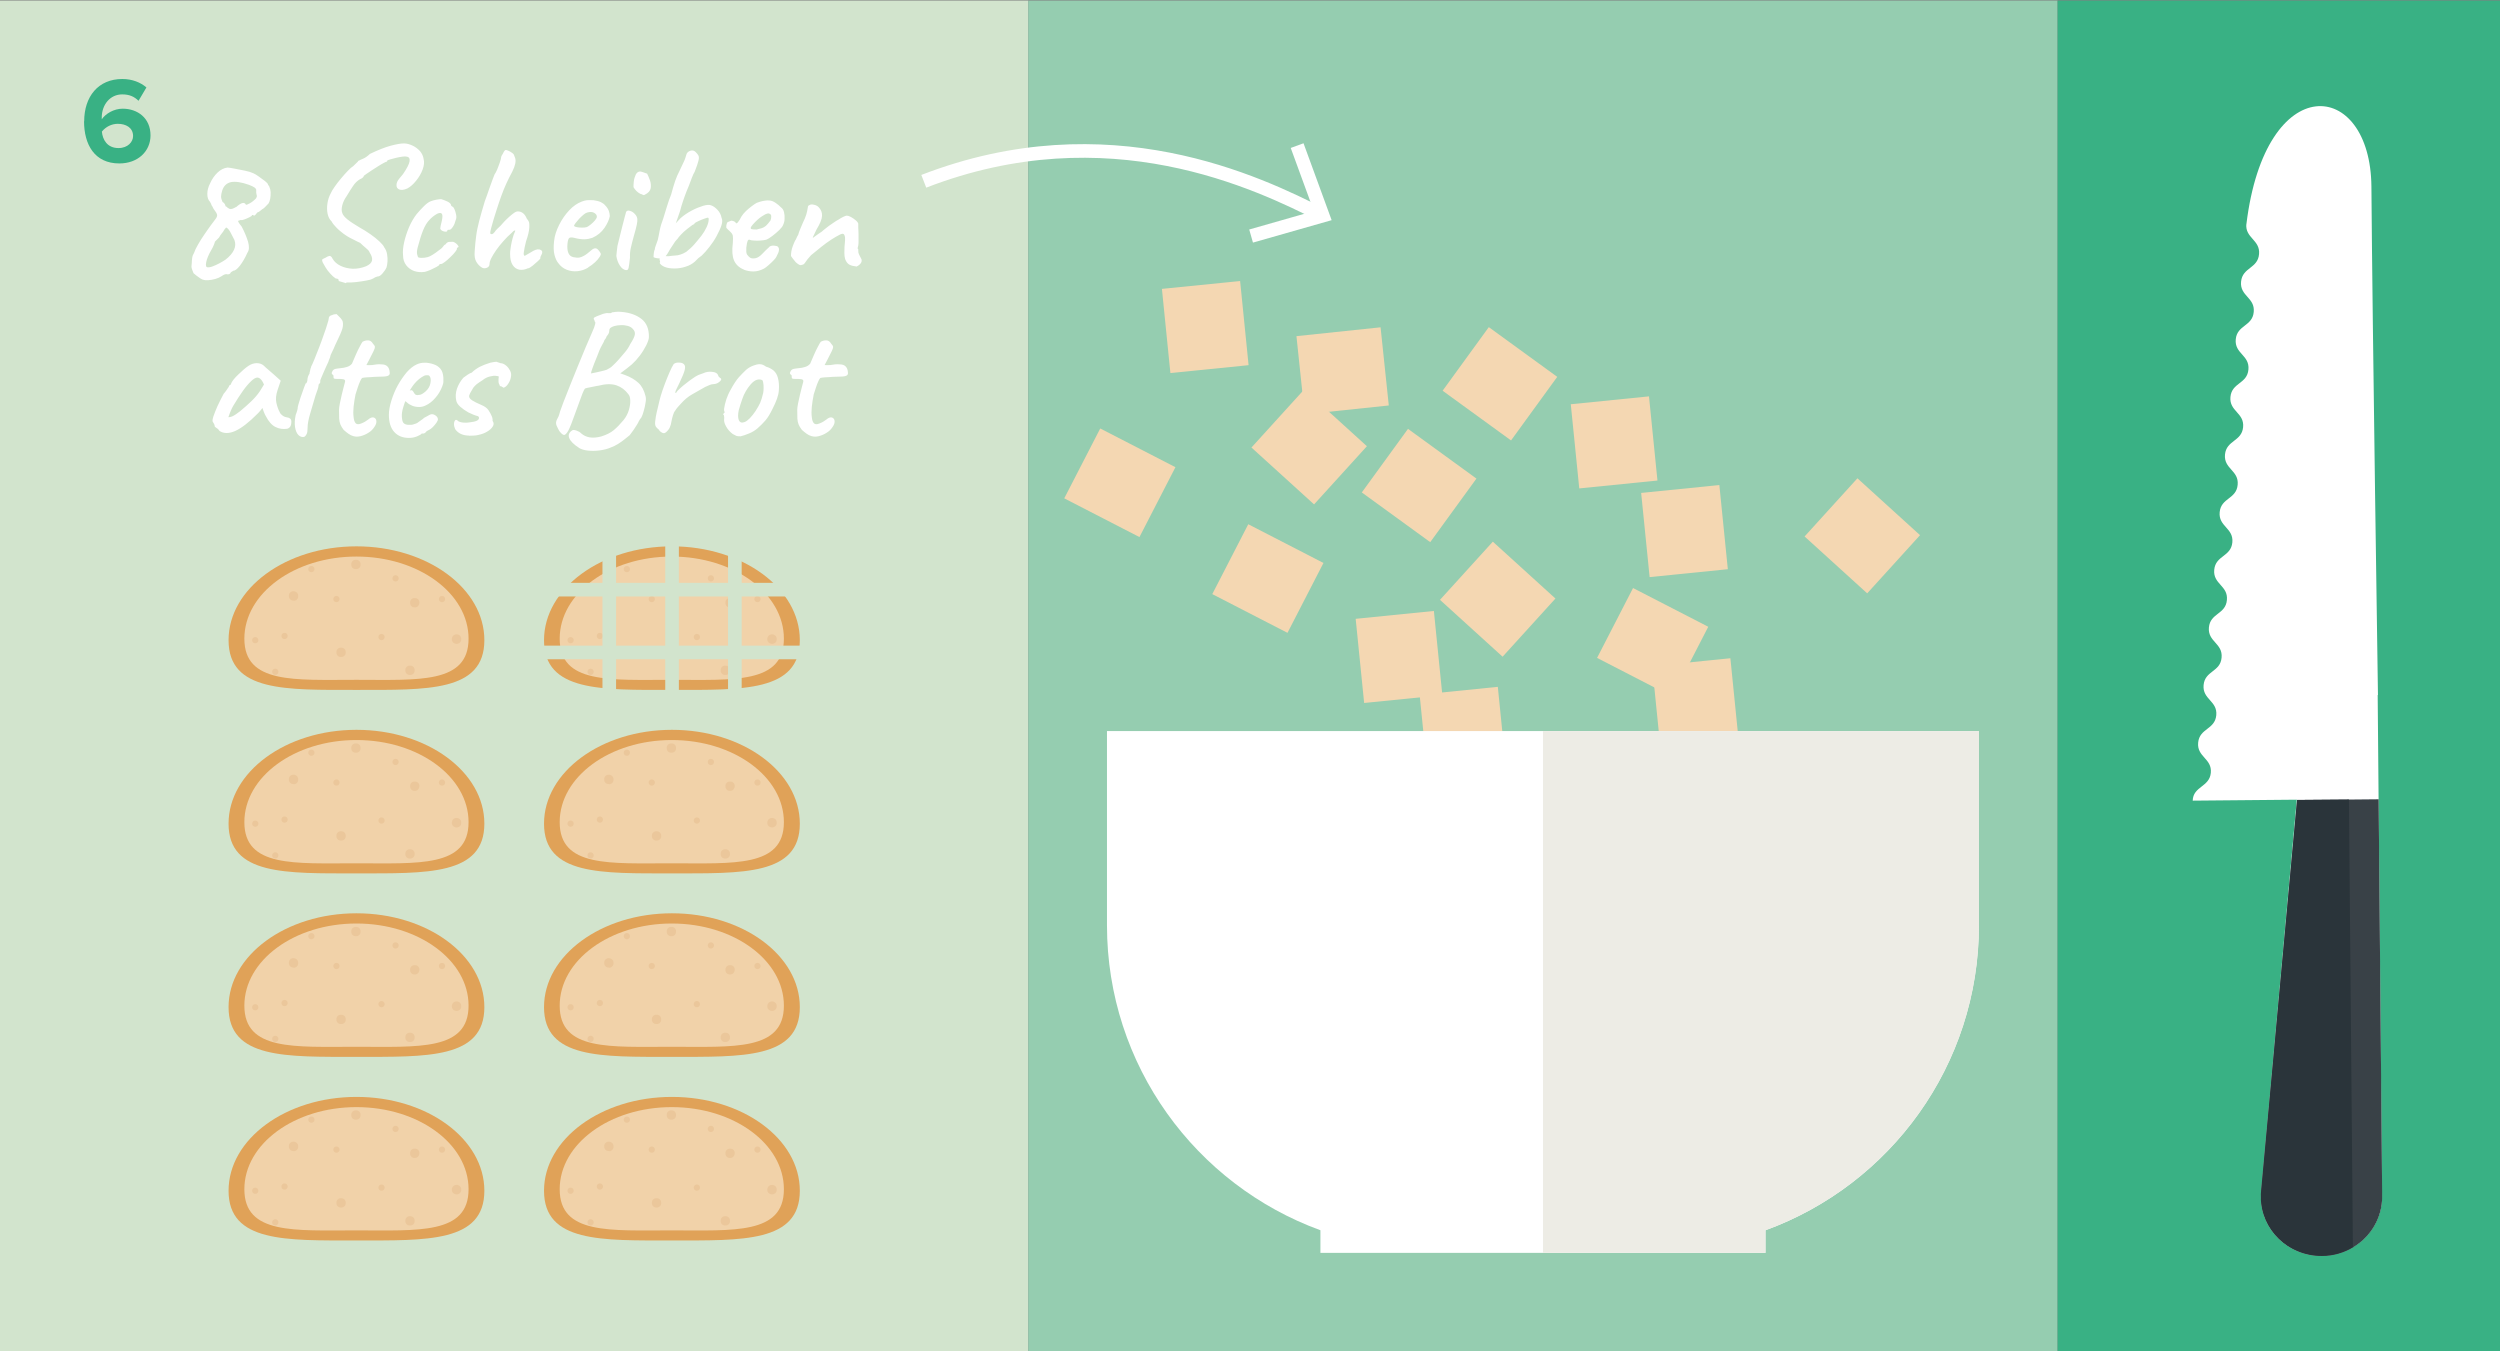 <?xml version="1.0" encoding="UTF-8"?> <svg xmlns="http://www.w3.org/2000/svg" id="Ebene_1" viewBox="0 0 183.54 99.21"><rect x="0" y="0" width="183.54" height="99.21" fill="#808080" stroke="none"/><defs><style> .cls-1 { fill: #ebc79b; } .cls-2 { fill: #f4d7b2; } .cls-3 { fill: #39b184; } .cls-4 { stroke: #d2e4cd; stroke-miterlimit: 10; } .cls-4, .cls-5 { fill: none; } .cls-6 { fill: #fff; } .cls-7 { fill: #394147; } .cls-8 { fill: #2a343a; } .cls-9 { fill: #edece5; } .cls-5 { stroke: #fff; } .cls-10 { fill: #e0a258; } .cls-11 { fill: #d2e4cd; } .cls-12 { fill: #95cdb0; } .cls-13 { fill: #f1d2a9; } </style></defs><rect class="cls-11" y=".04" width="75.49" height="99.21"></rect><rect class="cls-12" x="75.49" y=".04" width="75.57" height="99.21"></rect><rect class="cls-3" x="151.06" y=".04" width="32.48" height="99.21"></rect><path class="cls-3" d="M6.18,8.91c0-1.82,1.03-3.11,2.8-3.11.73,0,1.34.25,1.77.62l-.58.98c-.32-.31-.67-.47-1.2-.47-.88,0-1.5.75-1.5,1.7,0,.04,0,.08,0,.13.28-.41.88-.78,1.54-.78,1.08,0,2.04.68,2.04,1.96,0,1.17-.93,2.06-2.29,2.06-1.83,0-2.59-1.4-2.59-3.1ZM9.77,9.99c0-.63-.54-.9-1.12-.9-.45,0-.88.21-1.17.57.05.58.38,1.21,1.22,1.21.69,0,1.07-.46,1.07-.88Z"></path><rect class="cls-2" x="95.46" y="24.33" width="6.21" height="5.77" transform="translate(-2.3 10.46) rotate(-6)"></rect><rect class="cls-2" x="93.23" y="29.71" width="5.77" height="6.21" transform="translate(7.2 81.89) rotate(-47.75)"></rect><rect class="cls-2" x="107.07" y="40.89" width="5.77" height="6.21" transform="translate(3.46 95.8) rotate(-47.75)"></rect><rect class="cls-2" x="133.84" y="36.24" width="5.77" height="6.21" transform="translate(15.67 114.09) rotate(-47.75)"></rect><rect class="cls-2" x="90.2" y="39.37" width="5.77" height="6.21" transform="translate(12.7 105.78) rotate(-62.75)"></rect><rect class="cls-2" x="118.46" y="44.06" width="5.77" height="6.21" transform="translate(23.84 133.44) rotate(-62.75)"></rect><rect class="cls-2" x="79.33" y="32.35" width="5.77" height="6.21" transform="translate(13.05 92.3) rotate(-62.75)"></rect><rect class="cls-2" x="107.23" y="25.07" width="5.77" height="6.21" transform="translate(22.6 100.7) rotate(-54)"></rect><rect class="cls-2" x="101.3" y="32.54" width="5.77" height="6.21" transform="translate(14.11 98.98) rotate(-54)"></rect><rect class="cls-2" x="104.52" y="50.69" width="5.77" height="6.21" transform="translate(-4.85 11.04) rotate(-5.75)"></rect><rect class="cls-2" x="120.78" y="35.88" width="5.77" height="6.21" transform="translate(-3.28 12.59) rotate(-5.75)"></rect><rect class="cls-2" x="99.83" y="45.12" width="5.77" height="6.21" transform="translate(-4.32 10.54) rotate(-5.75)"></rect><rect class="cls-2" x="121.59" y="48.59" width="5.77" height="6.21" transform="translate(-4.55 12.74) rotate(-5.75)"></rect><rect class="cls-2" x="85.6" y="20.9" width="5.77" height="6.21" transform="translate(-1.96 8.99) rotate(-5.75)"></rect><rect class="cls-2" x="115.62" y="29.37" width="5.77" height="6.21" transform="translate(-2.66 12.04) rotate(-5.75)"></rect><path class="cls-6" d="M14.95,20.54c-.06,0-.14-.04-.24-.1-.09-.06-.19-.13-.28-.2-.09-.08-.16-.14-.22-.18-.06-.15-.11-.27-.13-.35-.03-.08-.03-.22,0-.4,0-.11.01-.23.03-.38.02-.14.07-.26.13-.35.06-.18.16-.39.3-.63.14-.24.29-.49.46-.73.17-.24.32-.47.47-.67.15-.2.26-.35.33-.44.1-.13.15-.23.14-.32,0-.09-.1-.25-.28-.49-.04-.1-.08-.17-.12-.22-.05-.05-.05-.07-.01-.07-.05-.06-.08-.13-.11-.19-.13-.13-.2-.32-.2-.58,0-.26.07-.52.2-.77.14-.32.33-.59.55-.8.22-.21.47-.34.74-.37.1,0,.27.04.51.08.24.05.49.09.76.15.26.05.47.12.62.19.11.05.24.12.4.24.16.11.31.22.45.33s.21.19.22.24c0,.03.02.06.05.09.03.03.05.07.06.11.05.1.08.23.09.38,0,.16,0,.31-.03.47-.03.15-.07.27-.12.35-.23.25-.38.4-.47.43-.05.04-.1.08-.16.13-.06.05-.12.09-.2.11-.05.06-.09.12-.13.16-.04.05-.08.07-.11.07-.04-.03-.07-.04-.11-.05-.04,0-.05.01-.05.05,0,.02-.06.06-.18.12-.12.06-.25.12-.37.16-.13.05-.21.06-.24.04-.05,0-.11.02-.16.05-.12-.02-.05.13.2.43.21.39.36.76.47,1.11.1.36.09.63-.05.82-.17.39-.36.7-.55.95-.2.25-.36.37-.47.36-.08.05-.14.09-.19.12-.02.06-.06.11-.11.13-.06.02-.11.03-.16.02-.08-.04-.22,0-.42.14-.12.08-.27.15-.45.2-.18.05-.35.08-.51.09-.16.01-.27,0-.34-.02ZM15.24,19.63c.09,0,.21-.01.36-.07.15-.05.31-.13.49-.22.18-.09.33-.19.47-.28.31-.24.51-.48.62-.72.11-.24.12-.48.03-.72-.05-.11-.11-.22-.18-.35-.06-.13-.12-.22-.16-.3-.05-.08-.1-.14-.14-.18-.04-.04-.08-.07-.13-.09-.1.11-.17.21-.22.31-.1.13-.16.21-.2.26-.03.05-.07.11-.1.17-.06.06-.12.12-.18.18-.05.05-.09.09-.12.12,0,.03-.03.11-.08.24-.05.13-.12.26-.19.38-.2.34-.32.64-.37.88-.05.25-.02.38.1.38ZM17.33,15.21c.19-.17.34-.27.46-.3.12-.03.2,0,.26.11.02.04.11,0,.28-.09.17-.09.33-.22.47-.37.05-.1.07-.16.06-.18-.01-.02-.03-.1-.05-.24,0-.09,0-.16,0-.22-.01-.05-.06-.11-.13-.16-.08-.05-.21-.12-.4-.19-.56-.2-1-.26-1.32-.2-.32.07-.54.28-.65.63-.05.17-.08.32-.08.43s.04.25.11.4c.08.04.15.11.2.23,0,.08.04.12.11.12.02.05.08.09.19.15.11.05.27,0,.5-.14ZM25.4,20.79c-.16-.05-.34-.1-.54-.16.02-.05.01-.09-.02-.12-.03-.04-.1-.06-.2-.07-.14-.09-.27-.21-.4-.36-.14-.15-.25-.3-.34-.45-.09-.15-.16-.27-.2-.35-.06-.14-.07-.22-.02-.25.05-.03.12-.07.22-.11.1-.07.19-.11.28-.13.09-.01.17.06.24.21.12.21.31.38.57.51.26.13.56.2.89.22.33.01.66-.05.99-.18.25-.11.4-.25.44-.41.04-.17-.02-.37-.17-.6-.03-.07-.06-.13-.11-.18-.05-.04-.11-.1-.2-.18-.09-.07-.22-.19-.39-.35-.14-.06-.26-.12-.37-.18-.11-.05-.23-.11-.36-.18-.14-.07-.31-.18-.49-.31-.18-.14-.36-.28-.52-.45-.16-.16-.28-.31-.36-.46-.14-.13-.24-.32-.29-.56-.05-.24-.05-.49-.01-.76.04-.27.12-.51.24-.73.05-.13.15-.29.29-.49.14-.2.29-.4.47-.61.17-.21.34-.39.5-.56.16-.17.29-.28.39-.34.07-.07.19-.18.35-.34,0-.04.04-.07.08-.07.04-.03.14-.07.3-.14.15-.06.32-.18.5-.35.6-.29,1.11-.49,1.52-.6.41-.11.74-.17.98-.17.22,0,.44.07.65.17.21.1.38.24.53.4.14.17.23.36.26.57.06.22.04.47-.07.77-.11.3-.27.57-.48.83-.21.26-.42.45-.65.57-.25.11-.45.13-.59.07-.14-.06-.21-.17-.2-.34,0-.07.02-.16.07-.26.05-.1.19-.27.41-.53.29-.42.45-.74.48-.94.03-.2-.04-.32-.22-.34-.05-.02-.16-.02-.3,0-.15.02-.31.05-.48.09-.17.04-.32.08-.45.12-.13.04-.19.07-.19.09,0,.05-.02.08-.05.07-.02,0-.09.03-.2.09-.12.06-.25.14-.41.24-.16.1-.32.2-.47.3-.16.1-.29.19-.4.27-.11.08-.17.13-.18.13-.02.1-.12.19-.31.27-.18.11-.34.26-.48.47-.14.2-.3.46-.48.76-.15.21-.26.43-.32.67-.06.24-.06.43,0,.57.04.14.17.3.38.47.21.17.49.35.84.56.31.17.59.35.85.53.26.18.48.36.66.53.18.17.3.31.35.43.11.15.18.32.21.51.03.18.04.36.03.53-.01.17-.04.32-.07.43-.06.14-.16.29-.3.45-.14.16-.26.23-.37.22-.1.03-.17.06-.22.09-.05.04-.11.07-.17.09-.06.04-.21.08-.43.12-.23.04-.47.08-.74.11-.27.03-.5.04-.71.03ZM31.17,19.96c-.26.04-.51.02-.76-.06-.24-.09-.44-.23-.59-.43-.15-.2-.23-.44-.23-.73-.03-.27,0-.59.08-.95.08-.36.2-.73.36-1.11.16-.37.35-.69.55-.95.18-.22.36-.41.54-.59s.34-.3.49-.36c.13-.05.27-.09.43-.12.16-.03.28-.04.35-.04.14.04.3.1.47.18.17.09.26.18.26.29l.07.07c.05,0,.11.06.17.19.06.13.1.27.13.43.03.16.01.29-.04.39-.04.17-.1.33-.2.48-.1.15-.18.22-.26.22-.04,0-.07,0-.1,0-.03,0-.05.03-.05.07s-.04.07-.12.07-.16-.02-.24-.06c-.08-.04-.14-.1-.16-.17,0-.04.01-.11.03-.2.02-.09.05-.21.09-.38.05-.25.06-.42,0-.5-.05-.08-.16-.09-.34-.01-.23.13-.42.28-.59.47-.17.18-.32.43-.45.75-.13.32-.26.74-.4,1.27-.05.21-.07.38-.03.51.03.13.06.2.09.21.13.04.27.04.45.02.17-.02.31-.06.4-.11.14-.07.28-.16.42-.26.14-.1.27-.2.4-.3.04-.03.09-.08.14-.15.04-.07.1-.13.18-.16.07-.11.16-.17.25-.18.09,0,.2-.01.3-.01.07.02.14.06.22.12.07.06.13.12.16.18.04.05.03.09-.03.12-.04,0-.06.02-.07.07.02.05-.02.13-.11.24-.09.12-.21.25-.36.39s-.28.27-.41.36c-.13.1-.22.15-.28.15-.09,0-.14.03-.14.08,0,.02-.07.06-.2.14-.13.07-.28.14-.45.22-.17.07-.31.12-.44.15ZM38.77,19.69c-.23.11-.44.14-.64.11-.2-.04-.37-.15-.49-.34-.13-.19-.19-.47-.19-.82,0-.1,0-.23.03-.38.02-.16.05-.33.09-.51.04-.18.09-.35.14-.51.03-.08.06-.16.09-.22.04-.07.04-.1,0-.1s-.08.02-.13.07c-.05.05-.09.08-.11.11-.22.19-.42.39-.61.61-.19.22-.37.43-.52.65-.15.22-.27.41-.36.59-.09.18-.13.32-.13.43,0,.14-.07.23-.2.28-.13.05-.25.05-.35-.01-.17-.1-.31-.24-.42-.43-.11-.18-.15-.44-.12-.78.03-.42.06-.8.11-1.13.04-.33.12-.7.22-1.09.1-.39.24-.87.41-1.44.12-.31.22-.61.32-.9.1-.28.19-.52.26-.72.08-.2.12-.32.14-.36.04-.04.1-.16.18-.33.07-.18.14-.35.2-.53.06-.18.09-.29.09-.32,0-.07.02-.14.05-.19.03-.05.06-.1.09-.15.04-.1.09-.17.12-.21.04-.04.07-.06.09-.06.04,0,.11.02.2.06.09.04.18.09.26.15.09.06.14.12.16.2.06.13.1.25.1.38,0,.13-.03.29-.1.48-.07.19-.2.45-.38.78-.14.28-.27.57-.39.86-.12.3-.23.61-.34.93-.05.14-.1.32-.18.55-.07.23-.14.46-.22.7-.07.24-.13.45-.18.64-.05.19-.07.31-.07.36,0,.06.04.09.11.09.07,0,.14-.06.22-.16.04-.07.1-.15.19-.23.09-.08.17-.16.24-.23.07-.08.16-.18.27-.3.11-.12.23-.23.36-.35.13-.12.25-.21.36-.29.11-.08.2-.11.28-.11.15,0,.28.05.39.14.11.09.2.23.27.4.03.03.05.06.08.1s.04.07.05.09c.04.04.06.18.05.44s-.09.6-.24,1.03c-.08.33-.14.59-.16.78-.03.18,0,.28.07.28.19-.11.34-.19.45-.26.26-.17.46-.24.61-.21.14.03.22.1.22.2,0,.06-.02.14-.07.22-.05.09-.07.15-.07.18v.07s-.06.08-.18.19c-.12.11-.25.22-.38.33-.14.11-.25.18-.33.2ZM43.19,19.64c-.24.15-.51.24-.79.27s-.55-.01-.8-.11c-.25-.1-.45-.26-.61-.48-.12-.14-.21-.34-.28-.6s-.08-.6-.03-1.03c.04-.39.17-.78.37-1.18.2-.4.45-.76.74-1.07.29-.31.6-.52.92-.64.13-.05.26-.09.38-.1.12-.01.28-.01.49,0,.21.03.38.07.53.14.14.07.25.15.32.24.14.14.22.28.27.41.04.13.07.26.07.38-.05.26-.18.55-.39.86-.22.32-.51.56-.89.73-.17.06-.36.1-.58.11-.22,0-.47-.03-.76-.11-.2-.05-.33-.04-.39.05-.06.09-.1.28-.11.58,0,.22.03.39.1.53.07.14.18.22.34.26.2.04.34.05.44.03.09-.01.21-.06.34-.13.1-.06.18-.11.24-.16.06-.04.11-.08.16-.13.05-.04.11-.09.17-.14.05-.04.1-.08.14-.09.04-.02.08-.03.13-.03.08,0,.16.05.23.14.07.08.12.15.15.22.04.05.02.13-.06.26-.08.13-.19.26-.34.4-.15.14-.32.27-.51.38ZM43.07,16.68c.08-.04.18-.1.3-.2.12-.09.22-.2.31-.3.09-.11.14-.2.14-.27,0-.11-.06-.2-.19-.28-.13-.08-.3-.09-.51-.03-.08.02-.18.07-.28.16-.11.09-.21.19-.32.3-.1.11-.19.22-.26.31-.07.09-.11.16-.12.21.04.05.11.08.22.1.11.02.24.03.38.03s.25-.01.34-.04ZM46,19.83c-.19,0-.35-.12-.49-.33-.14-.21-.22-.45-.26-.71,0-.07.02-.18.03-.31.01-.14.03-.27.05-.42.04-.17.09-.39.16-.65.07-.26.13-.53.2-.8.07-.27.13-.5.18-.7.05-.19.09-.31.09-.34.05-.11.16-.14.32-.08.16.05.29.16.41.32.05.07.09.16.1.26.01.1,0,.24-.04.43-.04.19-.11.47-.22.84-.1.36-.17.65-.22.87-.05.22-.07.45-.06.7-.04.38-.07.63-.1.75-.03.12-.08.18-.16.17ZM47.35,14.29s-.07.04-.1.03c-.03,0-.08-.03-.16-.07-.06,0-.14-.05-.24-.12-.09-.07-.18-.15-.24-.24-.07-.09-.1-.14-.1-.16,0-.09,0-.22.02-.4.02-.18.07-.35.14-.5.07-.15.18-.23.31-.24.04,0,.1.01.19.04.09.03.2.07.34.12.07.14.14.3.21.5.07.2.08.39.05.58-.04.19-.18.34-.42.46ZM48.46,19.29c0-.07,0-.14-.03-.2-.02-.06,0-.11.03-.15l.11.03s-.1.01-.2,0c-.09,0-.18-.02-.26-.04-.08-.02-.12-.04-.13-.06,0-.15.02-.27.03-.35.01-.08.03-.15.06-.2,0-.08.03-.18.08-.31.05-.13.1-.26.14-.39.04-.15.08-.38.14-.69.06-.31.15-.6.26-.88.07-.23.16-.53.27-.88.11-.36.21-.65.31-.88.11-.41.21-.75.3-1.01.09-.26.19-.49.3-.7.1-.21.22-.45.34-.72.04-.07.07-.16.11-.28.04-.11.07-.21.09-.29.06-.12.16-.19.3-.23.14-.04.26,0,.37.11.1.1.17.19.2.26.04.08.04.2,0,.36-.04.17-.13.44-.28.82-.06.09-.13.24-.21.45-.08.21-.15.4-.21.56-.14.32-.24.59-.32.81-.08.23-.16.45-.23.69-.06.25-.14.51-.24.77-.09.26-.19.53-.28.81l-.22.07c.06-.08.14-.18.24-.28.09-.11.18-.21.27-.3.09-.09.14-.15.17-.18.24-.21.51-.39.81-.55.3-.16.58-.27.84-.35.27-.08.47-.09.6-.03.14.05.29.15.45.32.16.17.26.36.3.58.07.14.07.33,0,.55-.07.22-.19.49-.36.8-.15.28-.33.55-.53.8-.2.26-.39.47-.57.64-.06.04-.14.1-.24.18-.09.09-.18.17-.25.25-.19.17-.42.3-.69.38-.27.09-.54.13-.81.13-.27,0-.51-.03-.71-.11-.2-.08-.34-.19-.4-.33ZM48.8,18.79s.09.02.13.02c.04,0,.09,0,.15,0,.2-.03.36-.04.49-.05.13,0,.25-.03.38-.07.13-.04.27-.1.43-.2.23-.18.44-.37.61-.57.17-.2.34-.4.51-.62.15-.2.28-.41.38-.63.1-.22.15-.41.15-.57,0-.08-.02-.12-.07-.12-.02,0-.1.02-.24.07-.14.05-.29.11-.44.18s-.25.12-.29.17c0,.04-.05.08-.16.12-.28.21-.49.37-.63.5-.14.13-.26.26-.37.39-.06.09-.11.16-.16.2-.04.05-.08.09-.11.13-.03.05-.08.11-.13.2-.06.09-.14.21-.25.38-.06.12-.13.23-.2.34-.07.11-.13.17-.18.19v-.07ZM54.61,19.79c-.35-.14-.59-.37-.72-.67-.13-.3-.16-.72-.09-1.26.02-.28.02-.47,0-.56-.02-.09-.08-.19-.18-.28-.03-.04-.09-.09-.18-.17-.09-.08-.13-.14-.12-.18,0-.06,0-.14.03-.23.03-.09.06-.14.09-.14.05-.02.11-.04.17-.07.06-.03.11-.04.14-.02.04,0,.09.02.16.05.07.03.1.07.1.1.04.06.09.05.17-.05.08-.09.16-.23.25-.41.09-.14.2-.28.34-.41.14-.13.28-.25.43-.36.14-.11.27-.19.36-.24.04-.02.13-.04.24-.08.12-.04.24-.06.37-.08.13-.02.23-.02.3-.01.16,0,.32.07.48.18.16.11.29.22.38.32.12.08.19.2.23.36.04.16.05.32.04.49,0,.17-.05.32-.11.45-.03.09-.12.21-.27.36-.15.15-.32.29-.5.43-.18.14-.34.24-.47.29-.12.03-.26.05-.43.06-.17.01-.33.02-.47,0-.14,0-.24-.03-.3-.05-.06-.04-.11-.01-.16.07-.04.09-.07.25-.1.51,0,.13,0,.23,0,.31.01.08.03.14.05.18.06.09.14.17.22.23.08.06.21.08.39.05.17-.03.34-.14.52-.33.18-.19.34-.35.48-.47.04-.06.11-.1.22-.12.11-.02.23,0,.38.03.1.06.15.15.14.27,0,.12-.07.29-.2.53-.03.06-.1.15-.21.26s-.23.23-.36.34c-.13.11-.24.2-.33.25-.27.14-.53.21-.78.21-.25,0-.49-.05-.7-.13ZM55.55,16.85c.15-.04.28-.07.38-.1.1-.03.2-.09.3-.17.09-.08.21-.22.34-.4.04-.1.05-.19.05-.27s-.01-.14-.04-.16c-.07-.07-.16-.1-.25-.07-.09.02-.19.07-.29.14-.06.03-.15.09-.27.18-.12.09-.23.2-.34.31-.11.11-.19.21-.26.3-.06.09-.08.14-.04.16-.02.04.03.06.16.07.12,0,.2.01.25.01ZM62.85,19.56c-.2-.02-.36-.06-.49-.13-.13-.07-.23-.2-.31-.4-.04-.14-.06-.29-.06-.45,0-.16,0-.31.01-.45.01-.14.02-.26.03-.35,0-.02.01-.06.01-.13v-.21c-.02-.14-.06-.23-.11-.26-.06-.03-.15-.02-.28.05-.18.09-.39.21-.62.36-.23.15-.48.33-.73.53-.25.2-.5.4-.76.62-.2.22-.34.39-.41.51-.08.13-.16.19-.25.19-.07.04-.14.03-.22-.01-.07-.04-.15-.1-.24-.18-.06-.07-.13-.16-.21-.26-.08-.1-.12-.17-.14-.2,0-.11.01-.22.03-.35.02-.13.06-.26.11-.39.05-.13.1-.26.16-.38.04-.04.07-.11.1-.18.03-.08.07-.16.13-.25.03-.12.08-.26.15-.43.07-.17.14-.33.2-.47.11-.22.19-.42.24-.58.05-.16.09-.35.12-.55,0-.02,0-.04.02-.08.02-.04.05-.06.09-.07h.01c.06-.05.17-.07.32-.03.15.03.27.09.35.18.18.18.26.39.25.64-.01.25-.15.58-.41,1.01-.06.14-.12.27-.18.38-.06.11-.09.18-.09.23.16-.12.3-.21.4-.29.11-.08.2-.14.27-.18.04-.04.14-.13.3-.25.15-.12.32-.25.51-.37.18-.13.33-.22.43-.27.09-.06.2-.13.33-.19.13-.06.21-.09.25-.09.08,0,.18.03.31.1.13.07.24.15.35.24.11.09.17.18.19.25,0,.04,0,.08,0,.13,0,.05,0,.1,0,.14,0,.14.02.3.02.5,0,.2,0,.39,0,.58,0,.19-.03.34-.07.46.02.04.04.06.05.08,0,.02,0,.05,0,.08,0,.04,0,.09.01.16.02.07.05.14.09.22.04.08.09.17.14.27.03.12,0,.23-.09.33-.09.1-.19.17-.32.21Z"></path><path class="cls-6" d="M16.11,31.63c-.04-.07-.1-.14-.2-.2-.1-.06-.15-.11-.15-.15s-.01-.09-.04-.15c-.03-.06-.06-.11-.09-.15-.05-.05-.03-.18.03-.39.07-.21.17-.46.3-.76.14-.3.29-.6.46-.92.07-.07.14-.17.22-.28.07-.12.13-.19.16-.23,0-.04.01-.07.04-.1.03-.03.06-.05.09-.05l.08-.18s.06-.11.15-.22c.09-.11.2-.23.34-.36.14-.13.27-.25.4-.37.14-.12.25-.2.34-.26.19-.13.38-.19.59-.2.2,0,.38.05.52.17.03.03.08.08.17.16.09.08.18.16.29.25.11.09.21.18.3.26l.5.45-.23.68c-.12.36-.15.67-.09.94.06.27.14.5.25.7.04.1.12.18.22.25.1.07.21.11.34.13.07,0,.14.04.2.08.06.05.09.12.09.22,0,.17-.03.3-.09.38-.06.08-.14.13-.23.15-.3.04-.58,0-.84-.13-.27-.13-.51-.4-.72-.81-.04-.05-.08-.16-.14-.3-.06-.15-.09-.25-.1-.29-.04.05-.09.11-.16.2-.07.09-.14.16-.19.21-.64.65-1.19,1.07-1.65,1.28-.46.2-.84.2-1.15,0ZM16.77,30.63s.14,0,.3-.07c.15-.07.34-.2.57-.38.31-.26.58-.5.81-.72.23-.22.45-.47.63-.74l.3-.49c-.09-.21-.18-.34-.26-.41-.08-.07-.16-.1-.23-.1-.12,0-.27.09-.45.26-.18.17-.39.41-.61.72-.22.31-.46.68-.71,1.1-.11.19-.23.46-.35.82h0ZM22.36,32.07c-.17.04-.32,0-.45-.13-.13-.13-.21-.33-.25-.59-.04-.26-.02-.56.05-.89.04-.11.08-.21.11-.32.03-.1.04-.19.04-.25.02-.09.05-.22.11-.4.05-.18.11-.36.18-.55.06-.19.12-.36.18-.51.06-.15.1-.24.11-.28.04,0,.07-.03.09-.09.03-.06.04-.13.04-.19,0-.07.02-.15.05-.24.03-.09.07-.15.1-.19,0-.04.01-.1.03-.16.02-.06.03-.11.03-.14s.01-.07.03-.11c.02-.04.03-.07.03-.11.06-.12.15-.3.25-.56.1-.26.22-.54.34-.86.12-.31.24-.63.34-.93.11-.31.2-.56.26-.78.07-.21.1-.34.1-.38,0-.07.02-.14.07-.19.05-.05.11-.08.18-.08.03-.03.08-.05.16-.06.08-.01.13-.02.17-.02.07.07.14.14.22.22.07.06.13.14.18.22.05.08.07.18.07.28,0,.12-.01.23-.04.33-.03.1-.08.25-.16.43-.08.18-.21.45-.38.81-.07.18-.15.35-.23.51-.08.16-.12.25-.12.29s-.02.09-.05.16c-.03.07-.07.16-.1.27-.04.07-.09.18-.15.32-.06.14-.13.29-.2.45-.07.16-.12.29-.17.4-.05.11-.07.18-.07.2,0,.04,0,.07,0,.11,0,.04-.02.07-.06.11-.04,0-.06.05-.07.15,0,.09-.07.33-.22.72-.14.5-.28.95-.4,1.36-.12.41-.18.75-.18,1,0,.22-.02.37-.07.47-.05.1-.11.17-.18.2ZM25.94,32.02c-.13-.04-.24-.09-.35-.17-.11-.08-.23-.17-.36-.29-.11-.14-.19-.28-.24-.4-.05-.12-.08-.27-.09-.43,0-.17-.01-.38-.01-.64,0-.11.02-.26.06-.47.04-.2.09-.42.14-.64.05-.22.1-.43.15-.6.05-.18.08-.29.09-.34.03-.12-.02-.18-.14-.2-.12-.02-.25-.02-.38-.02-.14,0-.23,0-.28-.03-.04,0-.05-.08-.05-.2,0-.04-.01-.06-.04-.07-.03-.01-.05-.04-.08-.09-.02-.04,0-.1.05-.19.05-.09.13-.14.23-.16.08-.02.2-.03.36-.05.16-.01.31-.04.47-.09.16-.05.28-.13.37-.24.08-.2.17-.41.28-.65.1-.23.2-.44.3-.62.09-.18.16-.29.2-.34.15-.08.29-.11.43-.1.13.01.24.09.33.24.04.06.08.11.11.14.03.03.04.08.03.14,0,.06-.05.16-.11.3-.07.14-.18.36-.33.65-.05.09-.1.2-.18.34.04,0,.09.01.16.01s.16,0,.27-.01c.1-.02.21-.03.34-.05.13-.01.23-.01.32,0,.21,0,.36.05.46.16.1.1.15.25.16.43.02.1-.01.18-.09.23-.08.05-.24.08-.48.08-.08,0-.2,0-.36.01-.16,0-.32.02-.49.03-.17,0-.32.02-.44.03-.12.01-.18.03-.18.05-.03.02-.07.09-.13.22-.06.13-.12.29-.18.47-.06.18-.11.35-.16.5-.06.31-.11.61-.14.9-.03.29-.03.55,0,.76.02.22.07.37.16.46.08.08.22.09.4.01.19-.07.36-.17.5-.28.16-.14.3-.19.41-.16.11.03.18.11.2.24.02.13-.02.28-.14.45-.11.17-.25.32-.44.43-.18.12-.38.2-.57.25-.2.05-.37.05-.53,0ZM30.02,32.15c-.46,0-.82-.15-1.08-.44-.26-.29-.39-.71-.39-1.26,0-.32.07-.68.19-1.06.12-.38.27-.75.47-1.11.2-.36.42-.67.65-.95.24-.27.48-.46.72-.57.09-.04.19-.08.29-.1.1-.02.2-.03.3-.03.11,0,.22,0,.34.03.12.02.24.05.34.09.19.06.35.17.48.32.13.15.2.37.22.65,0,.12,0,.22,0,.32,0,.09-.04.2-.08.32-.12.31-.28.59-.5.84-.22.26-.46.45-.73.57-.07.04-.15.06-.22.08-.08.02-.16.03-.24.03-.19,0-.36-.03-.51-.09-.15-.06-.29-.14-.4-.25l-.11-.09-.05.12c-.07.2-.12.37-.16.52-.03.15-.05.27-.05.36,0,.11,0,.22.02.32.01.11.04.2.09.27.04.05.09.08.16.11.07.03.15.04.24.04.06,0,.12,0,.18,0,.05,0,.1-.02.15-.03.16-.04.29-.09.39-.18.1-.08.2-.15.31-.22l.05-.03v-.03c.13-.07.23-.12.3-.16.06-.03.1-.06.12-.07.04-.02.08-.04.12-.05.11-.03.22,0,.34.08.12.08.18.18.18.3,0,.05-.04.12-.11.24-.08.11-.17.22-.27.32-.1.1-.2.17-.3.22-.02,0-.05.02-.08.04-.04.02-.07.04-.09.05h.01c-.08.11-.16.16-.24.16h-.11c-.04.06-.15.13-.35.21-.2.08-.39.11-.58.11ZM30.69,29c.11,0,.2-.02.29-.07.09-.05.16-.11.24-.17.21-.18.34-.39.38-.63.05-.24.02-.42-.07-.53-.03-.03-.06-.04-.09-.05-.03,0-.08,0-.14,0-.1,0-.21.05-.34.14-.13.08-.25.18-.38.31-.13.13-.23.26-.32.39l-.18.28s.07-.02.1-.02c.03,0,.05,0,.06,0,.05.03.09.07.12.13.03.06.06.11.11.16.04.05.12.07.22.07ZM34.46,31.98c-.48,0-.82-.16-1.04-.47-.06-.13-.09-.25-.09-.38,0-.13.04-.22.09-.28.06-.05.13-.03.22.07.12.07.29.11.51.11.11,0,.21,0,.31-.02.1-.01.21-.03.32-.05.19-.04.31-.1.36-.18.05-.09.04-.16-.04-.22h.01c-.24-.06-.48-.16-.72-.28-.23-.13-.43-.27-.6-.42-.17-.15-.26-.3-.29-.43-.07-.3-.05-.6.05-.9.11-.31.27-.57.47-.8.07-.05.18-.13.31-.22.14-.09.23-.14.3-.15h0c.17-.17.37-.31.59-.43.22-.11.48-.21.77-.3l.2-.04c.11-.02.2-.03.28-.03,0,0,.01,0,.06.03.05.02.09.03.13.04.05.03.11.04.16.04.12.02.23.08.35.18.12.1.21.23.28.36.07.14.09.27.07.4-.02.19-.08.37-.2.55-.11.18-.24.28-.37.31.02,0,0-.03-.05-.05-.05-.03-.1-.05-.14-.08l-.05.03s-.02-.09-.04-.12c-.04-.06-.06-.13-.07-.2,0-.07,0-.15,0-.23.02-.1.02-.16.01-.18,0-.02-.06-.03-.16-.04-.13-.03-.29-.01-.49.04-.2.05-.37.14-.53.27-.19.12-.34.22-.44.3-.1.09-.18.17-.24.25-.05.08-.11.18-.18.31-.04.06-.07.12-.09.18-.03.05-.04.1-.04.14,0,.1.07.2.22.3.15.1.38.21.68.34.24.1.42.23.52.38.1.15.19.31.25.46.02.04.03.09.05.18.01.08.01.13,0,.15.02.02.03.03.03.04h0c.07.11.07.25-.02.38-.09.14-.22.26-.41.37-.18.11-.4.19-.64.24h.01c-.13.03-.25.05-.38.05-.13,0-.24.01-.35.01ZM42.51,32.88c-.39-.25-.63-.49-.72-.72-.09-.23-.01-.42.23-.57.05-.04.15-.03.3.02.14.05.26.11.34.2.18.16.39.26.63.3.24.04.53.02.86-.07.38-.12.68-.27.91-.46s.47-.44.72-.74c.19-.24.32-.49.39-.74.07-.25.11-.48.1-.69,0-.21-.05-.37-.14-.47-.23-.31-.52-.53-.87-.65-.36-.12-.8-.11-1.34.03-.06,0-.16.03-.28.05-.13.03-.24.05-.34.07-.1.02-.15.03-.16.03-.06.02-.11.03-.15.04-.04,0-.08.06-.13.16-.05.09-.12.28-.22.55-.1.27-.25.68-.45,1.23-.19.55-.35.94-.47,1.17-.13.23-.24.33-.33.31-.09-.02-.2-.12-.33-.29-.07-.13-.14-.26-.2-.4-.06-.14-.05-.3.04-.46.04-.08.08-.16.11-.22s.06-.19.11-.36c.04-.13.13-.37.26-.71.13-.34.29-.73.47-1.19.18-.45.37-.92.57-1.41.2-.49.39-.94.57-1.38.18-.43.34-.8.47-1.09.13-.28.2-.48.23-.61.03-.13.02-.19-.03-.2,0-.04-.01-.09-.04-.13-.03-.04-.04-.08-.03-.11,0-.04.07-.09.22-.15.14-.06.3-.12.47-.18.17-.05.3-.07.38-.05.04,0,.1,0,.16,0,.06,0,.09-.02.09-.06.03,0,.11,0,.26-.03.14-.02.3-.02.47,0,.6.05,1.09.23,1.46.52.37.29.55.74.54,1.33,0,.15-.08.36-.2.61-.13.25-.28.5-.47.75-.19.25-.38.46-.58.64-.12.1-.24.2-.37.3-.13.1-.29.22-.48.36.14.05.26.09.34.12.41.15.74.35.99.58.25.23.42.56.52.97.04.14.04.3,0,.5-.03.2-.07.39-.13.59-.05.19-.11.36-.18.49-.06.06-.13.16-.2.3,0,.02-.04.09-.11.21-.07.12-.16.25-.26.4-.1.14-.19.27-.28.38-.09.07-.21.17-.36.29-.15.12-.31.24-.49.35-.18.11-.36.2-.53.26-.25.11-.53.18-.84.22-.31.04-.59.04-.86.01-.27-.03-.49-.1-.65-.2ZM43.37,27.42c.31-.06.56-.11.75-.16.18-.04.32-.08.41-.11.04-.03.11-.06.2-.11.09-.04.17-.11.26-.2.13-.12.27-.26.43-.44.16-.18.31-.36.47-.55.16-.19.29-.39.38-.59.21-.32.32-.56.34-.71.02-.15-.03-.28-.15-.4-.08-.1-.2-.17-.36-.22-.16-.04-.33-.07-.51-.06-.18,0-.35.03-.5.07-.12.04-.21.08-.27.13-.06.05-.09.12-.09.22,0,.08-.02.16-.07.24-.05.08-.1.14-.14.19,0,.06-.06.15-.15.26,0,.04-.06.16-.18.37-.12.21-.24.49-.36.83-.16.39-.28.68-.34.87-.07.19-.1.31-.1.36ZM48.4,31.57c-.08-.06-.16-.14-.23-.22-.07-.09-.09-.22-.07-.4.03-.25.06-.47.11-.67.04-.19.1-.42.16-.67.02-.11.07-.29.14-.55.08-.26.17-.54.29-.85.12-.31.23-.6.35-.87.12-.27.22-.48.31-.61.09-.08.22-.12.38-.11.17,0,.29.04.36.11.1.08.12.22.07.43-.05.2-.18.52-.38.94-.07.15-.14.29-.2.41-.06.12-.1.21-.11.27-.01.06,0,.08.06.06.05-.1.15-.21.3-.34.14-.13.3-.26.46-.38.16-.13.31-.24.46-.34.14-.1.24-.16.3-.19.07-.04.16-.08.25-.11.09-.03.16-.06.2-.07.21-.1.43-.14.67-.11.24.02.38.1.44.24,0,.07.06.14.16.22.04,0,.06.03.07.08,0,.06-.06.14-.17.22-.11.09-.24.13-.38.14-.12,0-.22.03-.31.07-.09.04-.2.08-.32.14-.34.2-.66.38-.95.54-.29.16-.58.4-.86.72-.06.07-.13.15-.2.22-.07.08-.14.17-.21.29-.05.05-.09.14-.14.3-.05.15-.08.3-.11.44-.03.14-.05.22-.05.25-.05.17-.11.3-.18.38-.11.14-.21.23-.3.25-.09.02-.21-.04-.36-.18ZM54.34,32.03c-.12,0-.21,0-.28-.03-.07-.03-.16-.08-.27-.14-.2-.15-.36-.33-.47-.53-.12-.2-.17-.38-.16-.53.02-.08.01-.18-.01-.31-.05-.04-.07-.07-.05-.09.02-.01.03-.04.04-.07.07-.02.08-.07.03-.15-.03-.07-.01-.24.05-.49.06-.26.14-.5.24-.72.04-.1.11-.23.2-.39.09-.16.18-.33.29-.49.11-.17.21-.3.3-.4.2-.22.38-.4.53-.54.16-.14.34-.24.53-.31.18-.07.34-.11.49-.1.15,0,.29.07.44.18.22.06.4.16.55.28.15.13.26.31.32.54.07.26.1.57.07.92-.02.36-.18.81-.47,1.37-.17.35-.34.63-.51.83-.17.2-.37.4-.6.6-.17.14-.37.27-.6.36-.23.1-.45.17-.65.22ZM55.49,30.14c.13-.2.24-.39.32-.57.08-.18.15-.42.22-.72.02-.1.03-.22.03-.36s0-.28-.03-.4c-.02-.13-.05-.19-.11-.2-.12-.04-.24-.05-.37,0-.13.04-.28.15-.44.33-.14.17-.27.34-.36.51-.1.17-.19.36-.26.58-.08.22-.16.48-.25.79-.07.32-.07.56,0,.74.08.18.22.23.44.14.22-.09.49-.36.81-.83ZM59.58,32.02c-.13-.04-.24-.09-.35-.17-.11-.08-.23-.17-.36-.29-.11-.14-.19-.28-.24-.4-.05-.12-.08-.27-.09-.43,0-.17-.01-.38-.01-.64,0-.11.02-.26.06-.47.04-.2.09-.42.14-.64.05-.22.1-.43.15-.6.05-.18.08-.29.09-.34.03-.12-.02-.18-.14-.2-.12-.02-.25-.02-.38-.02-.14,0-.23,0-.28-.03-.04,0-.05-.08-.05-.2,0-.04-.01-.06-.04-.07-.03-.01-.05-.04-.08-.09-.02-.04,0-.1.05-.19.05-.09.13-.14.23-.16.08-.02.2-.03.36-.05.16-.01.31-.04.47-.09.16-.05.28-.13.37-.24.08-.2.17-.41.28-.65.1-.23.2-.44.3-.62.09-.18.16-.29.2-.34.15-.08.29-.11.43-.1.13.01.24.09.33.24.04.06.08.11.11.14.03.03.04.08.03.14,0,.06-.05.16-.11.3-.07.14-.18.36-.33.65-.05.09-.1.2-.18.34.04,0,.09.01.16.01s.16,0,.27-.01c.1-.02.21-.03.34-.05.13-.01.23-.01.32,0,.21,0,.36.05.46.16.1.1.15.25.16.43.02.1-.01.18-.09.23-.08.05-.24.08-.48.08-.08,0-.2,0-.36.01-.16,0-.32.02-.49.03-.17,0-.32.02-.44.03-.12.01-.18.03-.18.05-.03.02-.07.09-.13.22-.06.13-.12.29-.18.47-.06.18-.11.35-.16.5-.06.31-.11.61-.14.9-.03.29-.03.55,0,.76.02.22.07.37.16.46.08.08.22.09.4.01.19-.07.36-.17.5-.28.16-.14.3-.19.41-.16.11.03.18.11.2.24.02.13-.02.28-.14.45-.11.17-.25.32-.44.43-.18.12-.38.2-.57.25-.2.05-.37.05-.53,0Z"></path><path class="cls-6" d="M81.27,53.67v14.26c0,10.29,6.53,19.06,15.67,22.39v1.66h32.67v-1.66c9.14-3.33,15.67-12.09,15.67-22.39v-14.26h-64.02Z"></path><path class="cls-9" d="M145.29,67.93v-14.26h-32.01v38.31h16.34v-1.66c9.14-3.33,15.67-12.09,15.67-22.39"></path><path class="cls-5" d="M67.82,13.31c13.56-5.25,24.56.11,29.29,2.51"></path><polyline class="cls-5" points="91.85 17.33 97.11 15.83 95.23 10.69"></polyline><path class="cls-6" d="M174.56,51.03l.32,36.79c.02,2.4-1.95,4.36-4.41,4.38-2.64.02-4.72-2.19-4.46-4.76l2.61-28.73c-2.23.02-7.64.07-7.64.07.03-1.06,1.23-.99,1.33-2.04.1-1.06-1.03-1.16-.93-2.22.1-1.06,1.23-.95,1.33-2.01.1-1.06-1.03-1.16-.93-2.22.1-1.06,1.23-.95,1.32-2.01.1-1.06-1.03-1.16-.93-2.22.1-1.06,1.23-.95,1.32-2.01.1-1.06-1.03-1.16-.93-2.22.1-1.06,1.23-.95,1.33-2.01.1-1.06-1.03-1.16-.93-2.22.1-1.06,1.23-.95,1.32-2.01.1-1.06-1.03-1.16-.93-2.22.1-1.06,1.23-.95,1.33-2.01.1-1.06-1.03-1.16-.93-2.22.1-1.06,1.23-.95,1.32-2.01.1-1.06-1.03-1.16-.93-2.22.1-1.06,1.23-.95,1.32-2.01.1-1.06-1.03-1.16-.93-2.22.1-1.06,1.23-.96,1.32-2.02.1-1.06-1.05-1.18-.93-2.24v.05c1.39-11.45,9.12-10.72,9.18-2.76.07,9.98.48,37.31.48,37.31"></path><path class="cls-7" d="M166.01,87.44l2.64-28.71,3.81-.03,2.17-.02.26,29.15c.01,1.59-.85,2.98-2.14,3.75-.66.39-1.44.63-2.27.63-2.64.02-4.72-2.19-4.46-4.76"></path><path class="cls-8" d="M168.64,58.73l3.81-.03.29,32.87c-.66.39-1.44.63-2.27.63-2.48.02-4.47-1.93-4.49-4.3,0-.15,0-.31.02-.46l2.64-28.71Z"></path><path class="cls-10" d="M35.56,47c0,3.8-4.21,3.65-9.39,3.65s-9.39.15-9.39-3.65,4.21-6.89,9.39-6.89,9.39,3.08,9.39,6.89"></path><path class="cls-13" d="M34.4,46.89c0,3.33-3.68,3.02-8.23,3.02s-8.23.31-8.23-3.02,3.68-6.03,8.23-6.03,8.23,2.7,8.23,6.03"></path><path class="cls-1" d="M21.55,44.09s-.05,0-.07,0c-.02,0-.04-.01-.07-.02-.02,0-.04-.02-.06-.03-.02-.01-.04-.03-.05-.04-.02-.02-.03-.03-.04-.05-.01-.02-.02-.04-.03-.06,0-.02-.01-.04-.02-.07,0-.02,0-.05,0-.07s0-.05,0-.07c0-.02.01-.04.02-.07,0-.02.02-.04.03-.06.01-.02.03-.04.04-.05.02-.02.03-.03.05-.04.02-.01.04-.02.06-.03s.04-.02.07-.02c.11-.02.23.01.32.1.02.02.03.03.04.05.01.02.02.04.03.06,0,.02.01.04.02.07,0,.02,0,.05,0,.07s0,.05,0,.07c0,.02-.01.04-.02.07,0,.02-.02.04-.03.06-.01.02-.03.04-.04.05-.07.07-.15.1-.25.1"></path><path class="cls-1" d="M33.52,47.27c-.09,0-.18-.04-.25-.1-.07-.07-.1-.15-.1-.25s.04-.18.1-.25c.06-.06.15-.1.25-.1s.18.04.25.1c.02.02.03.04.04.05.01.02.02.04.03.06,0,.02.01.04.02.07,0,.02,0,.05,0,.07s0,.05,0,.07c0,.02-.01.04-.02.07,0,.02-.02.04-.03.06-.01.02-.03.04-.04.05-.07.06-.15.1-.25.1"></path><path class="cls-1" d="M25.04,48.23s-.05,0-.07,0c-.02,0-.04-.01-.07-.02-.02-.01-.04-.02-.06-.03-.02-.01-.04-.03-.05-.04-.02-.02-.03-.03-.04-.05-.01-.02-.02-.04-.03-.06,0-.02-.01-.04-.02-.07,0-.02,0-.05,0-.07s0-.05,0-.07c0-.02.01-.04.02-.07,0-.02.02-.04.03-.06.01-.02.03-.04.04-.05.02-.02.03-.03.05-.04.02-.01.04-.02.06-.03.02,0,.04-.02.07-.02.05,0,.09,0,.14,0,.02,0,.04.01.07.02s.04.02.06.03c.02.01.04.03.05.04.02.02.03.03.04.05.01.02.02.04.03.06,0,.02.01.04.02.07,0,.02,0,.05,0,.07s0,.05,0,.07c0,.02-.01.04-.02.07,0,.02-.02.04-.03.06-.01.02-.03.04-.04.05-.02.02-.03.03-.05.04-.02.01-.04.02-.06.03-.02,0-.04.01-.07.02-.02,0-.05,0-.07,0"></path><path class="cls-1" d="M30.1,49.55s-.05,0-.07,0-.04-.01-.07-.02c-.02-.01-.04-.02-.06-.03-.02-.01-.04-.03-.05-.04-.02-.02-.03-.03-.04-.05-.01-.02-.02-.04-.03-.06,0-.02-.01-.04-.02-.07,0-.02,0-.05,0-.07s0-.05,0-.07c0-.02.01-.04.02-.07,0-.02.02-.04.03-.06.01-.02.03-.04.04-.05.02-.02.03-.03.05-.04.02-.01.04-.02.06-.03.02,0,.04-.02.07-.02.05,0,.09,0,.14,0,.02,0,.04.01.07.02s.04.02.06.03c.02.01.04.03.05.04.02.02.03.03.04.05.01.02.02.04.03.06,0,.02.01.04.02.07,0,.02,0,.05,0,.07s0,.05,0,.07c0,.02-.01.04-.02.07,0,.02-.02.04-.03.06-.01.02-.03.04-.04.05-.02.02-.03.03-.05.04-.02.01-.04.02-.06.03-.02,0-.04.01-.07.02-.02,0-.05,0-.07,0"></path><path class="cls-1" d="M30.45,44.59s-.05,0-.07,0c-.02,0-.04-.01-.07-.02-.02,0-.04-.02-.06-.03-.02-.01-.04-.03-.05-.04-.02-.02-.03-.03-.04-.05-.01-.02-.02-.04-.03-.06,0-.02-.01-.04-.02-.07,0-.02,0-.04,0-.07,0-.02,0-.04,0-.07,0-.02.01-.04.02-.07,0-.02.02-.04.03-.06.01-.02.03-.04.04-.05.02-.02.03-.03.05-.04.02-.01.04-.02.06-.03.02,0,.04-.01.07-.02.05,0,.09,0,.14,0,.02,0,.04.01.07.02.02,0,.04.02.06.03.02.01.04.03.05.04.02.02.03.03.04.05.01.02.02.04.03.06s.01.04.02.07c0,.02,0,.05,0,.07,0,.09-.04.18-.1.25-.02.02-.03.03-.05.04-.02.01-.04.02-.06.03-.02,0-.04.01-.07.02-.02,0-.05,0-.07,0"></path><path class="cls-1" d="M26.13,41.78s-.05,0-.07,0c-.02,0-.05-.01-.07-.02-.02-.01-.04-.02-.06-.03-.02-.01-.04-.03-.05-.04-.02-.01-.03-.03-.04-.05-.01-.02-.02-.04-.03-.06,0-.02-.01-.04-.02-.07,0-.02,0-.05,0-.07s0-.05,0-.07c0-.02.01-.04.02-.07s.02-.04.03-.06c.01-.02.03-.04.04-.05.02-.02.03-.03.05-.04.02-.01.04-.02.06-.03s.04-.01.07-.02c.04,0,.09,0,.14,0,.02,0,.04.01.07.02.02,0,.04.02.06.03.02.01.04.03.05.04.02.02.03.03.04.05.01.02.02.04.03.06,0,.02.01.04.02.07,0,.02,0,.05,0,.07s0,.05,0,.07c0,.02-.01.04-.02.07,0,.02-.02.04-.03.06-.01.02-.03.04-.04.05-.02.02-.03.03-.05.04-.02.01-.04.02-.06.03-.02,0-.04.01-.07.02-.02,0-.05,0-.07,0"></path><path class="cls-1" d="M28.24,46.77c0,.13-.1.23-.23.23s-.23-.1-.23-.23.1-.23.23-.23.23.1.23.23"></path><path class="cls-1" d="M24.93,43.98c0,.13-.1.23-.23.23s-.23-.1-.23-.23.1-.23.23-.23.23.1.23.23"></path><path class="cls-1" d="M32.68,43.98c0,.13-.1.23-.23.23s-.23-.1-.23-.23.1-.23.23-.23.23.1.23.23"></path><path class="cls-1" d="M29.27,42.46c0,.13-.1.23-.23.23s-.23-.1-.23-.23.1-.23.23-.23.23.1.23.23"></path><path class="cls-1" d="M23.09,41.78c0,.13-.1.23-.23.23s-.23-.1-.23-.23.1-.23.23-.23.23.1.23.23"></path><path class="cls-1" d="M20.44,49.32c0,.13-.1.23-.23.23s-.23-.1-.23-.23.1-.23.23-.23.23.1.23.23"></path><path class="cls-1" d="M18.97,47c0,.13-.1.23-.23.23s-.23-.1-.23-.23.1-.23.23-.23.23.1.23.23"></path><path class="cls-1" d="M21.12,46.69c0,.13-.1.23-.23.23s-.23-.1-.23-.23.1-.23.23-.23.23.1.23.23"></path><path class="cls-10" d="M58.72,47c0,3.8-4.21,3.65-9.39,3.65s-9.39.15-9.39-3.65,4.21-6.89,9.39-6.89,9.39,3.08,9.39,6.89"></path><path class="cls-13" d="M57.55,46.89c0,3.33-3.68,3.02-8.23,3.02s-8.23.31-8.23-3.02,3.68-6.03,8.23-6.03,8.23,2.7,8.23,6.03"></path><path class="cls-1" d="M44.7,44.09s-.05,0-.07,0c-.02,0-.04-.01-.07-.02-.02,0-.04-.02-.06-.03-.02-.01-.04-.03-.05-.04-.02-.02-.03-.03-.04-.05-.01-.02-.02-.04-.03-.06,0-.02-.01-.04-.02-.07,0-.02,0-.05,0-.07s0-.05,0-.07c0-.02.01-.04.02-.07,0-.02.02-.04.03-.06.01-.02.03-.04.04-.05.02-.02.03-.03.05-.04.02-.01.04-.02.06-.03s.04-.02.07-.02c.11-.02.23.01.32.1.02.02.03.03.04.05.01.02.02.04.03.06,0,.02.01.04.02.07,0,.02,0,.05,0,.07s0,.05,0,.07c0,.02-.01.04-.02.07,0,.02-.02.04-.03.06-.01.02-.03.04-.04.05-.07.07-.15.1-.25.1"></path><path class="cls-1" d="M56.68,47.27c-.09,0-.18-.04-.25-.1-.07-.07-.1-.15-.1-.25s.04-.18.1-.25c.06-.06.15-.1.25-.1s.18.04.25.1c.02.02.03.04.04.05.01.02.02.04.03.06,0,.02.01.04.02.07,0,.02,0,.05,0,.07s0,.05,0,.07c0,.02-.01.04-.02.07,0,.02-.02.04-.03.06-.01.02-.03.04-.04.05-.07.06-.15.1-.25.1"></path><path class="cls-1" d="M48.2,48.23s-.05,0-.07,0c-.02,0-.04-.01-.07-.02-.02-.01-.04-.02-.06-.03-.02-.01-.04-.03-.05-.04-.02-.02-.03-.03-.04-.05-.01-.02-.02-.04-.03-.06,0-.02-.01-.04-.02-.07,0-.02,0-.05,0-.07s0-.05,0-.07c0-.02.01-.04.02-.07,0-.02.02-.04.03-.06.01-.02.03-.04.04-.05.02-.02.03-.03.05-.04.02-.01.04-.02.06-.03.02,0,.04-.02.07-.02.05,0,.09,0,.14,0,.02,0,.04.01.07.02s.04.02.06.03c.02.01.04.03.05.04.02.02.03.03.04.05.01.02.02.04.03.06,0,.02.01.04.02.07,0,.02,0,.05,0,.07s0,.05,0,.07c0,.02-.01.04-.02.07,0,.02-.02.04-.03.06-.01.02-.03.04-.04.05-.02.02-.03.03-.05.04-.02.01-.04.02-.06.03-.02,0-.04.01-.07.02-.02,0-.05,0-.07,0"></path><path class="cls-1" d="M53.25,49.55s-.05,0-.07,0-.04-.01-.07-.02c-.02-.01-.04-.02-.06-.03-.02-.01-.04-.03-.05-.04-.02-.02-.03-.03-.04-.05-.01-.02-.02-.04-.03-.06,0-.02-.01-.04-.02-.07,0-.02,0-.05,0-.07s0-.05,0-.07c0-.02.01-.04.02-.07,0-.02.02-.04.03-.06.01-.02.03-.04.04-.05.02-.02.03-.03.05-.04.02-.01.04-.02.06-.03.02,0,.04-.02.07-.02.05,0,.09,0,.14,0,.02,0,.04.01.07.02s.04.02.06.03c.02.01.04.03.05.04.02.02.03.03.04.05.01.02.02.04.03.06,0,.02.01.04.02.07,0,.02,0,.05,0,.07s0,.05,0,.07c0,.02-.01.04-.02.07,0,.02-.02.04-.03.06-.01.02-.03.04-.04.05-.02.02-.03.03-.05.04-.02.01-.04.02-.06.03-.02,0-.04.01-.07.02-.02,0-.05,0-.07,0"></path><path class="cls-1" d="M53.6,44.59s-.05,0-.07,0c-.02,0-.04-.01-.07-.02-.02,0-.04-.02-.06-.03-.02-.01-.04-.03-.05-.04-.02-.02-.03-.03-.04-.05-.01-.02-.02-.04-.03-.06,0-.02-.01-.04-.02-.07,0-.02,0-.04,0-.07,0-.02,0-.04,0-.07,0-.02.01-.04.02-.07,0-.02.02-.04.03-.06.01-.02.03-.04.04-.05.02-.02.03-.03.05-.04.02-.01.04-.02.06-.03.02,0,.04-.01.07-.02.05,0,.09,0,.14,0,.02,0,.04.01.07.02.02,0,.04.02.06.03.02.01.04.03.05.04.02.02.03.03.04.05.01.02.02.04.03.06s.01.04.02.07c0,.02,0,.05,0,.07,0,.09-.04.18-.1.25-.02.02-.03.03-.05.04-.02.01-.04.02-.06.03-.02,0-.04.01-.07.02-.02,0-.05,0-.07,0"></path><path class="cls-1" d="M49.29,41.78s-.05,0-.07,0c-.02,0-.05-.01-.07-.02-.02-.01-.04-.02-.06-.03-.02-.01-.04-.03-.05-.04-.02-.01-.03-.03-.04-.05-.01-.02-.02-.04-.03-.06,0-.02-.01-.04-.02-.07,0-.02,0-.05,0-.07s0-.05,0-.07c0-.02.01-.04.02-.07s.02-.04.03-.06c.01-.02.03-.04.04-.05.02-.02.03-.03.05-.04.02-.01.04-.02.06-.03s.04-.01.07-.02c.04,0,.09,0,.14,0,.02,0,.04.01.07.02.02,0,.04.02.06.03.02.01.04.03.05.04.02.02.03.03.04.05.01.02.02.04.03.06,0,.02.01.04.02.07,0,.02,0,.05,0,.07s0,.05,0,.07c0,.02-.01.04-.02.07,0,.02-.02.04-.03.06-.01.02-.03.04-.04.05-.02.02-.03.03-.05.04-.02.01-.04.02-.06.03-.02,0-.04.01-.07.02-.02,0-.05,0-.07,0"></path><path class="cls-1" d="M51.39,46.77c0,.13-.1.23-.23.23s-.23-.1-.23-.23.1-.23.23-.23.23.1.23.23"></path><path class="cls-1" d="M48.08,43.98c0,.13-.1.23-.23.23s-.23-.1-.23-.23.1-.23.23-.23.23.1.23.23"></path><path class="cls-1" d="M55.84,43.98c0,.13-.1.23-.23.23s-.23-.1-.23-.23.1-.23.23-.23.23.1.23.23"></path><path class="cls-1" d="M52.42,42.46c0,.13-.1.23-.23.23s-.23-.1-.23-.23.1-.23.23-.23.23.1.23.23"></path><path class="cls-1" d="M46.25,41.78c0,.13-.1.23-.23.23s-.23-.1-.23-.23.1-.23.23-.23.23.1.23.23"></path><path class="cls-1" d="M43.59,49.32c0,.13-.1.23-.23.23s-.23-.1-.23-.23.1-.23.23-.23.23.1.23.23"></path><path class="cls-1" d="M42.12,47c0,.13-.1.23-.23.23s-.23-.1-.23-.23.1-.23.23-.23.23.1.23.23"></path><path class="cls-1" d="M44.27,46.69c0,.13-.1.23-.23.23s-.23-.1-.23-.23.1-.23.23-.23.23.1.23.23"></path><path class="cls-10" d="M35.56,60.47c0,3.8-4.21,3.65-9.39,3.65s-9.39.15-9.39-3.65,4.21-6.89,9.39-6.89,9.39,3.08,9.39,6.89"></path><path class="cls-13" d="M34.4,60.36c0,3.33-3.68,3.02-8.23,3.02s-8.23.31-8.23-3.02,3.68-6.03,8.23-6.03,8.23,2.7,8.23,6.03"></path><path class="cls-1" d="M21.55,57.56s-.05,0-.07,0c-.02,0-.04-.01-.07-.02-.02,0-.04-.02-.06-.03-.02-.01-.04-.03-.05-.04-.02-.02-.03-.03-.04-.05-.01-.02-.02-.04-.03-.06,0-.02-.01-.04-.02-.07,0-.02,0-.05,0-.07s0-.05,0-.07c0-.02.01-.04.02-.07,0-.02.02-.04.03-.06.01-.02.03-.04.04-.05.02-.02.03-.03.05-.04.02-.01.04-.02.06-.03s.04-.02.07-.02c.11-.02.23.01.32.1.02.02.03.03.04.05.01.02.02.04.03.06,0,.02.01.04.02.07,0,.02,0,.05,0,.07s0,.05,0,.07c0,.02-.01.04-.02.07,0,.02-.02.04-.03.06-.01.02-.03.04-.04.05-.07.07-.15.1-.25.1"></path><path class="cls-1" d="M33.52,60.75c-.09,0-.18-.04-.25-.1-.07-.07-.1-.15-.1-.25s.04-.18.1-.25c.06-.06.15-.1.25-.1s.18.04.25.1c.02.02.03.04.04.05.01.02.02.04.03.06,0,.02.01.04.02.07,0,.02,0,.05,0,.07s0,.05,0,.07c0,.02-.01.04-.02.07,0,.02-.02.04-.03.06-.01.02-.03.04-.04.05-.07.06-.15.1-.25.1"></path><path class="cls-1" d="M25.04,61.71s-.05,0-.07,0c-.02,0-.04-.01-.07-.02-.02-.01-.04-.02-.06-.03-.02-.01-.04-.03-.05-.04-.02-.02-.03-.03-.04-.05-.01-.02-.02-.04-.03-.06,0-.02-.01-.04-.02-.07,0-.02,0-.05,0-.07s0-.05,0-.07c0-.02.01-.04.02-.07,0-.02.02-.04.03-.06.01-.02.03-.04.04-.05.02-.02.03-.03.05-.04.02-.01.04-.02.06-.03.02,0,.04-.02.07-.02.05,0,.09,0,.14,0,.02,0,.04.01.07.02s.04.02.06.03c.02.01.04.03.05.04.02.02.03.03.04.05.01.02.02.04.03.06,0,.02.01.04.02.07,0,.02,0,.05,0,.07s0,.05,0,.07c0,.02-.01.04-.02.07,0,.02-.02.04-.03.06-.01.02-.03.04-.04.05-.02.02-.03.03-.05.04-.02.01-.04.02-.06.03-.02,0-.04.01-.07.02-.02,0-.05,0-.07,0"></path><path class="cls-1" d="M30.1,63.03s-.05,0-.07,0-.04-.01-.07-.02c-.02-.01-.04-.02-.06-.03-.02-.01-.04-.03-.05-.04-.02-.02-.03-.03-.04-.05-.01-.02-.02-.04-.03-.06,0-.02-.01-.04-.02-.07,0-.02,0-.05,0-.07s0-.05,0-.07c0-.02.01-.04.02-.07,0-.02.02-.04.03-.06.01-.02.03-.04.04-.05.02-.02.03-.03.05-.04.02-.01.04-.02.06-.03.02,0,.04-.02.07-.02.05,0,.09,0,.14,0,.02,0,.04.01.07.02s.04.02.06.03c.02.01.04.03.05.04.02.02.03.03.04.05.01.02.02.04.03.06,0,.02.01.04.02.07,0,.02,0,.05,0,.07s0,.05,0,.07c0,.02-.01.04-.02.07,0,.02-.02.04-.03.06-.01.02-.03.04-.04.05-.02.02-.03.03-.05.04-.02.01-.04.02-.06.03-.02,0-.04.01-.07.02-.02,0-.05,0-.07,0"></path><path class="cls-1" d="M30.45,58.06s-.05,0-.07,0c-.02,0-.04-.01-.07-.02-.02,0-.04-.02-.06-.03-.02-.01-.04-.03-.05-.04-.02-.02-.03-.03-.04-.05-.01-.02-.02-.04-.03-.06,0-.02-.01-.04-.02-.07,0-.02,0-.04,0-.07,0-.02,0-.04,0-.07,0-.02.01-.04.02-.07,0-.02.02-.04.03-.06.01-.02.03-.04.04-.05.02-.02.03-.03.05-.04.02-.01.04-.02.06-.03.02,0,.04-.01.07-.02.05,0,.09,0,.14,0,.02,0,.04.01.07.02.02,0,.04.02.06.03.02.01.04.03.05.04.02.02.03.03.04.05.01.02.02.04.03.06s.01.04.02.07c0,.02,0,.05,0,.07,0,.09-.04.18-.1.25-.02.02-.03.03-.05.04-.02.01-.04.02-.06.03-.02,0-.04.01-.07.02-.02,0-.05,0-.07,0"></path><path class="cls-1" d="M26.13,55.26s-.05,0-.07,0c-.02,0-.05-.01-.07-.02-.02-.01-.04-.02-.06-.03-.02-.01-.04-.03-.05-.04-.02-.01-.03-.03-.04-.05-.01-.02-.02-.04-.03-.06,0-.02-.01-.04-.02-.07,0-.02,0-.05,0-.07s0-.05,0-.07c0-.02.01-.04.02-.07s.02-.04.03-.06c.01-.02.03-.04.04-.05.02-.02.03-.03.05-.04.02-.01.04-.02.06-.03s.04-.01.07-.02c.04,0,.09,0,.14,0,.02,0,.04.01.07.02.02,0,.04.02.06.03.02.01.04.03.05.04.02.02.03.03.04.05.01.02.02.04.03.06,0,.02.01.04.02.07,0,.02,0,.05,0,.07s0,.05,0,.07c0,.02-.01.04-.02.07,0,.02-.02.04-.03.06-.01.02-.03.04-.04.05-.02.02-.03.03-.05.04-.02.01-.04.02-.06.03-.02,0-.04.01-.07.02-.02,0-.05,0-.07,0"></path><path class="cls-1" d="M28.24,60.24c0,.13-.1.23-.23.23s-.23-.1-.23-.23.1-.23.23-.23.23.1.23.23"></path><path class="cls-1" d="M24.93,57.45c0,.13-.1.23-.23.23s-.23-.1-.23-.23.1-.23.23-.23.23.1.23.23"></path><path class="cls-1" d="M32.68,57.45c0,.13-.1.23-.23.23s-.23-.1-.23-.23.1-.23.23-.23.23.1.23.23"></path><path class="cls-1" d="M29.27,55.94c0,.13-.1.23-.23.23s-.23-.1-.23-.23.1-.23.23-.23.23.1.23.23"></path><path class="cls-1" d="M23.09,55.26c0,.13-.1.23-.23.23s-.23-.1-.23-.23.1-.23.23-.23.23.1.23.23"></path><path class="cls-1" d="M20.44,62.8c0,.13-.1.23-.23.23s-.23-.1-.23-.23.1-.23.23-.23.23.1.23.23"></path><path class="cls-1" d="M18.97,60.47c0,.13-.1.23-.23.23s-.23-.1-.23-.23.1-.23.23-.23.23.1.23.23"></path><path class="cls-1" d="M21.12,60.17c0,.13-.1.23-.23.23s-.23-.1-.23-.23.1-.23.23-.23.23.1.23.23"></path><path class="cls-10" d="M58.72,60.47c0,3.8-4.21,3.65-9.39,3.65s-9.39.15-9.39-3.65,4.21-6.89,9.39-6.89,9.39,3.08,9.39,6.89"></path><path class="cls-13" d="M57.55,60.36c0,3.33-3.68,3.02-8.23,3.02s-8.23.31-8.23-3.02,3.68-6.03,8.23-6.03,8.23,2.7,8.23,6.03"></path><path class="cls-1" d="M44.7,57.56s-.05,0-.07,0c-.02,0-.04-.01-.07-.02-.02,0-.04-.02-.06-.03-.02-.01-.04-.03-.05-.04-.02-.02-.03-.03-.04-.05-.01-.02-.02-.04-.03-.06,0-.02-.01-.04-.02-.07,0-.02,0-.05,0-.07s0-.05,0-.07c0-.02.01-.04.02-.07,0-.02.02-.04.03-.06.01-.02.03-.04.04-.05.02-.02.03-.03.05-.04.02-.01.04-.02.06-.03s.04-.02.07-.02c.11-.02.23.01.32.1.02.02.03.03.04.05.01.02.02.04.03.06,0,.02.01.04.02.07,0,.02,0,.05,0,.07s0,.05,0,.07c0,.02-.01.04-.02.07,0,.02-.02.04-.03.06-.01.02-.03.04-.04.05-.07.07-.15.1-.25.1"></path><path class="cls-1" d="M56.68,60.75c-.09,0-.18-.04-.25-.1-.07-.07-.1-.15-.1-.25s.04-.18.1-.25c.06-.06.15-.1.25-.1s.18.04.25.1c.02.02.03.04.04.05.01.02.02.04.03.06,0,.02.01.04.02.07,0,.02,0,.05,0,.07s0,.05,0,.07c0,.02-.01.04-.02.07,0,.02-.02.04-.03.06-.01.02-.03.04-.04.05-.07.06-.15.1-.25.1"></path><path class="cls-1" d="M48.2,61.71s-.05,0-.07,0c-.02,0-.04-.01-.07-.02-.02-.01-.04-.02-.06-.03-.02-.01-.04-.03-.05-.04-.02-.02-.03-.03-.04-.05-.01-.02-.02-.04-.03-.06,0-.02-.01-.04-.02-.07,0-.02,0-.05,0-.07s0-.05,0-.07c0-.02.01-.04.02-.07,0-.02.02-.04.03-.06.01-.02.03-.04.04-.05.02-.02.03-.03.05-.04.02-.01.04-.02.06-.03.02,0,.04-.02.07-.02.05,0,.09,0,.14,0,.02,0,.04.01.07.02s.04.02.06.03c.02.01.04.03.05.04.02.02.03.03.04.05.01.02.02.04.03.06,0,.02.01.04.02.07,0,.02,0,.05,0,.07s0,.05,0,.07c0,.02-.01.04-.02.07,0,.02-.02.04-.03.06-.01.02-.03.04-.04.05-.02.02-.03.03-.05.04-.02.01-.04.02-.06.03-.02,0-.04.01-.07.02-.02,0-.05,0-.07,0"></path><path class="cls-1" d="M53.25,63.03s-.05,0-.07,0-.04-.01-.07-.02c-.02-.01-.04-.02-.06-.03-.02-.01-.04-.03-.05-.04-.02-.02-.03-.03-.04-.05-.01-.02-.02-.04-.03-.06,0-.02-.01-.04-.02-.07,0-.02,0-.05,0-.07s0-.05,0-.07c0-.02.01-.04.02-.07,0-.02.02-.04.03-.06.01-.02.03-.04.04-.05.02-.02.03-.03.05-.04.02-.01.04-.02.06-.03.02,0,.04-.02.07-.02.05,0,.09,0,.14,0,.02,0,.04.01.07.02s.04.02.06.03c.02.01.04.03.05.04.02.02.03.03.04.05.01.02.02.04.03.06,0,.02.01.04.02.07,0,.02,0,.05,0,.07s0,.05,0,.07c0,.02-.01.04-.02.07,0,.02-.02.04-.03.06-.01.02-.03.04-.04.05-.02.02-.03.03-.05.04-.02.01-.04.02-.06.03-.02,0-.04.01-.07.02-.02,0-.05,0-.07,0"></path><path class="cls-1" d="M53.6,58.06s-.05,0-.07,0c-.02,0-.04-.01-.07-.02-.02,0-.04-.02-.06-.03-.02-.01-.04-.03-.05-.04-.02-.02-.03-.03-.04-.05-.01-.02-.02-.04-.03-.06,0-.02-.01-.04-.02-.07,0-.02,0-.04,0-.07,0-.02,0-.04,0-.07,0-.02.01-.04.02-.07,0-.02.02-.04.03-.06.01-.02.03-.04.04-.05.02-.02.03-.03.05-.04.02-.01.04-.02.06-.03.02,0,.04-.01.07-.02.05,0,.09,0,.14,0,.02,0,.04.01.07.02.02,0,.04.02.06.03.02.01.04.03.05.04.02.02.03.03.04.05.01.02.02.04.03.06s.01.04.02.07c0,.02,0,.05,0,.07,0,.09-.04.18-.1.25-.02.02-.03.03-.05.04-.02.01-.04.02-.06.03-.02,0-.04.01-.07.02-.02,0-.05,0-.07,0"></path><path class="cls-1" d="M49.29,55.26s-.05,0-.07,0c-.02,0-.05-.01-.07-.02-.02-.01-.04-.02-.06-.03-.02-.01-.04-.03-.05-.04-.02-.01-.03-.03-.04-.05-.01-.02-.02-.04-.03-.06,0-.02-.01-.04-.02-.07,0-.02,0-.05,0-.07s0-.05,0-.07c0-.02.01-.04.02-.07s.02-.04.03-.06c.01-.02.03-.04.04-.05.02-.02.03-.03.05-.04.02-.01.04-.02.06-.03s.04-.01.07-.02c.04,0,.09,0,.14,0,.02,0,.04.01.07.02.02,0,.04.02.06.03.02.01.04.03.05.04.02.02.03.03.04.05.01.02.02.04.03.06,0,.02.01.04.02.07,0,.02,0,.05,0,.07s0,.05,0,.07c0,.02-.01.04-.02.07,0,.02-.02.04-.03.06-.01.02-.03.04-.04.05-.02.02-.03.03-.05.04-.02.01-.04.02-.06.03-.02,0-.04.01-.07.02-.02,0-.05,0-.07,0"></path><path class="cls-1" d="M51.39,60.24c0,.13-.1.23-.23.23s-.23-.1-.23-.23.1-.23.23-.23.23.1.23.23"></path><path class="cls-1" d="M48.08,57.45c0,.13-.1.23-.23.23s-.23-.1-.23-.23.1-.23.23-.23.23.1.23.23"></path><path class="cls-1" d="M55.84,57.45c0,.13-.1.23-.23.23s-.23-.1-.23-.23.1-.23.23-.23.23.1.23.23"></path><path class="cls-1" d="M52.42,55.94c0,.13-.1.23-.23.23s-.23-.1-.23-.23.1-.23.23-.23.23.1.23.23"></path><path class="cls-1" d="M46.25,55.26c0,.13-.1.23-.23.23s-.23-.1-.23-.23.1-.23.23-.23.23.1.23.23"></path><path class="cls-1" d="M43.59,62.8c0,.13-.1.23-.23.23s-.23-.1-.23-.23.1-.23.23-.23.23.1.23.23"></path><path class="cls-1" d="M42.12,60.47c0,.13-.1.23-.23.23s-.23-.1-.23-.23.1-.23.23-.23.23.1.23.23"></path><path class="cls-1" d="M44.27,60.17c0,.13-.1.23-.23.23s-.23-.1-.23-.23.1-.23.23-.23.23.1.23.23"></path><path class="cls-10" d="M35.56,73.94c0,3.8-4.21,3.65-9.39,3.65s-9.39.15-9.39-3.65,4.21-6.89,9.39-6.89,9.39,3.08,9.39,6.89"></path><path class="cls-13" d="M34.4,73.83c0,3.33-3.68,3.02-8.23,3.02s-8.23.31-8.23-3.02,3.68-6.03,8.23-6.03,8.23,2.7,8.23,6.03"></path><path class="cls-1" d="M21.55,71.03s-.05,0-.07,0c-.02,0-.04-.01-.07-.02-.02,0-.04-.02-.06-.03-.02-.01-.04-.03-.05-.04-.02-.02-.03-.03-.04-.05-.01-.02-.02-.04-.03-.06,0-.02-.01-.04-.02-.07,0-.02,0-.04,0-.07s0-.05,0-.07c0-.02.01-.04.02-.07,0-.02.02-.04.03-.06.01-.02.03-.04.04-.05.02-.02.03-.03.05-.04.02-.01.04-.02.06-.03s.04-.02.07-.02c.11-.02.23.01.32.1.02.02.03.03.04.05.01.02.02.04.03.06,0,.02.01.04.02.07,0,.02,0,.04,0,.07s0,.05,0,.07c0,.02-.01.04-.02.07,0,.02-.02.04-.03.06-.01.02-.03.04-.04.05-.07.07-.15.1-.25.1"></path><path class="cls-1" d="M33.52,74.22c-.09,0-.18-.04-.25-.1-.07-.07-.1-.15-.1-.25s.04-.18.1-.25c.06-.06.15-.1.25-.1s.18.04.25.1c.02.02.03.04.04.05s.02.04.03.06c0,.02.01.04.02.07,0,.02,0,.05,0,.07s0,.05,0,.07c0,.02-.01.04-.02.07,0,.02-.02.04-.03.06-.01.02-.03.04-.04.05-.07.06-.15.1-.25.1"></path><path class="cls-1" d="M25.04,75.18s-.05,0-.07,0c-.02,0-.04-.01-.07-.02-.02-.01-.04-.02-.06-.03-.02-.01-.04-.03-.05-.04-.02-.02-.03-.03-.04-.05-.01-.02-.02-.04-.03-.06,0-.02-.01-.04-.02-.07,0-.02,0-.04,0-.07s0-.05,0-.07c0-.02.01-.04.02-.07,0-.02.02-.04.03-.06.01-.02.03-.04.04-.05.02-.02.03-.03.05-.04.02-.01.04-.02.06-.03.02,0,.04-.02.07-.02.05,0,.09,0,.14,0,.02,0,.04.01.07.02s.04.02.06.03c.02.01.04.03.05.04.02.02.03.03.04.05.01.02.02.04.03.06,0,.02.01.04.02.07,0,.02,0,.04,0,.07s0,.05,0,.07c0,.02-.01.04-.02.07,0,.02-.02.04-.03.06-.01.02-.03.04-.04.05-.02.02-.03.03-.05.04-.02.01-.04.02-.06.03-.02,0-.04.01-.07.02-.02,0-.05,0-.07,0"></path><path class="cls-1" d="M30.1,76.5s-.05,0-.07,0c-.02,0-.04-.01-.07-.02-.02-.01-.04-.02-.06-.03-.02-.01-.04-.03-.05-.04-.02-.02-.03-.03-.04-.05-.01-.02-.02-.04-.03-.06,0-.02-.01-.04-.02-.07,0-.02,0-.04,0-.07s0-.05,0-.07c0-.02.01-.04.02-.07,0-.02.02-.04.03-.06.01-.02.03-.04.04-.05.02-.02.03-.03.05-.04.02-.01.04-.02.06-.03.02,0,.04-.02.07-.02.05,0,.09,0,.14,0,.02,0,.04.01.07.02s.04.02.06.03c.02.01.04.03.05.04.02.02.03.03.04.05.01.02.02.04.03.06,0,.02.01.04.02.07,0,.02,0,.04,0,.07s0,.05,0,.07c0,.02-.01.04-.02.07,0,.02-.02.04-.03.06-.01.02-.03.04-.04.05-.02.02-.03.03-.05.04-.02.01-.04.02-.06.03-.02,0-.04.01-.07.02-.02,0-.05,0-.07,0"></path><path class="cls-1" d="M30.45,71.54s-.05,0-.07,0c-.02,0-.04-.01-.07-.02-.02,0-.04-.02-.06-.03-.02-.01-.04-.03-.05-.04-.02-.02-.03-.03-.04-.05-.01-.02-.02-.04-.03-.06,0-.02-.01-.04-.02-.07,0-.02,0-.04,0-.07,0-.02,0-.04,0-.07,0-.02.01-.04.02-.07,0-.02.02-.04.03-.06.01-.02.03-.04.04-.05.02-.02.03-.03.05-.04.02-.01.04-.02.06-.03.02,0,.04-.01.07-.02.05,0,.09,0,.14,0,.02,0,.04.01.07.02.02,0,.04.02.06.03.02.01.04.03.05.04.02.02.03.03.04.05.01.02.02.04.03.06s.01.04.02.07c0,.02,0,.05,0,.07,0,.09-.04.18-.1.25-.02.02-.03.03-.05.04-.02.01-.04.02-.06.03-.02,0-.04.01-.07.02-.02,0-.05,0-.07,0"></path><path class="cls-1" d="M26.13,68.73s-.05,0-.07,0c-.02,0-.05-.01-.07-.02-.02-.01-.04-.02-.06-.03-.02-.01-.04-.03-.05-.04-.02-.01-.03-.03-.04-.05-.01-.02-.02-.04-.03-.06,0-.02-.01-.04-.02-.07,0-.02,0-.05,0-.07s0-.05,0-.07c0-.02.01-.04.02-.07s.02-.04.03-.06c.01-.02.03-.04.04-.05.02-.02.03-.03.05-.04.02-.01.04-.02.06-.03s.04-.01.07-.02c.04,0,.09,0,.14,0,.02,0,.04.01.07.02.02,0,.04.02.06.03.02.01.04.03.05.04.02.02.03.03.04.05.01.02.02.04.03.06,0,.02.01.04.02.07,0,.02,0,.05,0,.07s0,.05,0,.07c0,.02-.01.04-.02.07,0,.02-.02.04-.03.06-.01.02-.03.04-.04.05-.02.02-.03.03-.05.04-.02.01-.04.02-.06.03-.02,0-.04.01-.07.02-.02,0-.05,0-.07,0"></path><path class="cls-1" d="M28.24,73.72c0,.13-.1.23-.23.23s-.23-.1-.23-.23.1-.23.23-.23.23.1.23.23"></path><path class="cls-1" d="M24.93,70.92c0,.13-.1.23-.23.23s-.23-.1-.23-.23.1-.23.23-.23.23.1.23.23"></path><path class="cls-1" d="M32.68,70.92c0,.13-.1.23-.23.23s-.23-.1-.23-.23.1-.23.23-.23.23.1.23.23"></path><path class="cls-1" d="M29.27,69.41c0,.13-.1.23-.23.23s-.23-.1-.23-.23.1-.23.23-.23.23.1.23.23"></path><path class="cls-1" d="M23.09,68.73c0,.13-.1.23-.23.23s-.23-.1-.23-.23.1-.23.23-.23.23.1.23.23"></path><path class="cls-1" d="M20.44,76.27c0,.13-.1.23-.23.23s-.23-.1-.23-.23.1-.23.23-.23.23.1.23.23"></path><path class="cls-1" d="M18.97,73.95c0,.13-.1.23-.23.23s-.23-.1-.23-.23.1-.23.23-.23.23.1.23.23"></path><path class="cls-1" d="M21.12,73.64c0,.13-.1.23-.23.23s-.23-.1-.23-.23.1-.23.23-.23.23.1.23.23"></path><path class="cls-10" d="M58.72,73.94c0,3.8-4.21,3.65-9.39,3.65s-9.39.15-9.39-3.65,4.21-6.89,9.39-6.89,9.39,3.08,9.39,6.89"></path><path class="cls-13" d="M57.55,73.83c0,3.33-3.68,3.02-8.23,3.02s-8.23.31-8.23-3.02,3.68-6.03,8.23-6.03,8.23,2.7,8.23,6.03"></path><path class="cls-1" d="M44.7,71.03s-.05,0-.07,0c-.02,0-.04-.01-.07-.02-.02,0-.04-.02-.06-.03-.02-.01-.04-.03-.05-.04-.02-.02-.03-.03-.04-.05-.01-.02-.02-.04-.03-.06,0-.02-.01-.04-.02-.07,0-.02,0-.04,0-.07s0-.05,0-.07c0-.02.01-.04.02-.07,0-.02.02-.04.03-.06.01-.02.03-.04.04-.05.02-.02.03-.03.05-.04.02-.01.04-.02.06-.03s.04-.02.07-.02c.11-.02.23.01.32.1.02.02.03.03.04.05.01.02.02.04.03.06,0,.02.01.04.02.07,0,.02,0,.04,0,.07s0,.05,0,.07c0,.02-.01.04-.02.07,0,.02-.02.04-.03.06-.01.02-.03.04-.04.05-.07.07-.15.1-.25.1"></path><path class="cls-1" d="M56.68,74.22c-.09,0-.18-.04-.25-.1-.07-.07-.1-.15-.1-.25s.04-.18.1-.25c.06-.06.15-.1.25-.1s.18.04.25.1c.02.02.03.04.04.05s.02.04.03.06c0,.02.01.04.02.07,0,.02,0,.05,0,.07s0,.05,0,.07c0,.02-.01.04-.02.07,0,.02-.02.04-.03.06-.01.02-.03.04-.04.05-.07.06-.15.1-.25.1"></path><path class="cls-1" d="M48.2,75.18s-.05,0-.07,0c-.02,0-.04-.01-.07-.02-.02-.01-.04-.02-.06-.03-.02-.01-.04-.03-.05-.04-.02-.02-.03-.03-.04-.05-.01-.02-.02-.04-.03-.06,0-.02-.01-.04-.02-.07,0-.02,0-.04,0-.07s0-.05,0-.07c0-.02.01-.04.02-.07,0-.02.02-.04.03-.06.01-.02.03-.04.04-.05.02-.02.03-.03.05-.04.02-.01.04-.02.06-.03.02,0,.04-.02.07-.02.05,0,.09,0,.14,0,.02,0,.04.01.07.02s.04.02.06.03c.02.01.04.03.05.04.02.02.03.03.04.05.01.02.02.04.03.06,0,.02.01.04.02.07,0,.02,0,.04,0,.07s0,.05,0,.07c0,.02-.01.04-.02.07,0,.02-.02.04-.03.06-.01.02-.03.04-.04.05-.02.02-.03.03-.05.04-.02.01-.04.02-.06.03-.02,0-.04.01-.07.02-.02,0-.05,0-.07,0"></path><path class="cls-1" d="M53.25,76.5s-.05,0-.07,0c-.02,0-.04-.01-.07-.02-.02-.01-.04-.02-.06-.03-.02-.01-.04-.03-.05-.04-.02-.02-.03-.03-.04-.05-.01-.02-.02-.04-.03-.06,0-.02-.01-.04-.02-.07,0-.02,0-.04,0-.07s0-.05,0-.07c0-.02.01-.04.02-.07,0-.02.02-.04.03-.06.01-.02.03-.04.04-.05.02-.02.03-.03.05-.04.02-.01.04-.02.06-.03.02,0,.04-.02.07-.02.05,0,.09,0,.14,0,.02,0,.04.01.07.02s.04.02.06.03c.02.01.04.03.05.04.02.02.03.03.04.05.01.02.02.04.03.06,0,.02.01.04.02.07,0,.02,0,.04,0,.07s0,.05,0,.07c0,.02-.01.04-.02.07,0,.02-.02.04-.03.06-.01.02-.03.04-.04.05-.02.02-.03.03-.05.04-.02.01-.04.02-.06.03-.02,0-.04.01-.07.02-.02,0-.05,0-.07,0"></path><path class="cls-1" d="M53.6,71.54s-.05,0-.07,0c-.02,0-.04-.01-.07-.02-.02,0-.04-.02-.06-.03-.02-.01-.04-.03-.05-.04-.02-.02-.03-.03-.04-.05-.01-.02-.02-.04-.03-.06,0-.02-.01-.04-.02-.07,0-.02,0-.04,0-.07,0-.02,0-.04,0-.07,0-.02.01-.04.02-.07,0-.02.02-.04.03-.06.01-.02.03-.04.04-.05.02-.02.03-.03.05-.04.02-.01.04-.02.06-.03.02,0,.04-.01.07-.02.05,0,.09,0,.14,0,.02,0,.04.01.07.02.02,0,.04.02.06.03.02.01.04.03.05.04.02.02.03.03.04.05.01.02.02.04.03.06s.01.04.02.07c0,.02,0,.05,0,.07,0,.09-.04.18-.1.25-.02.02-.03.03-.05.04-.02.01-.04.02-.06.03-.02,0-.04.01-.07.02-.02,0-.05,0-.07,0"></path><path class="cls-1" d="M49.29,68.73s-.05,0-.07,0c-.02,0-.05-.01-.07-.02-.02-.01-.04-.02-.06-.03-.02-.01-.04-.03-.05-.04-.02-.01-.03-.03-.04-.05-.01-.02-.02-.04-.03-.06,0-.02-.01-.04-.02-.07,0-.02,0-.05,0-.07s0-.05,0-.07c0-.02.01-.04.02-.07s.02-.04.03-.06c.01-.02.03-.04.04-.05.02-.02.03-.03.05-.04.02-.01.04-.02.06-.03s.04-.01.07-.02c.04,0,.09,0,.14,0,.02,0,.04.01.07.02.02,0,.04.02.06.03.02.01.04.03.05.04.02.02.03.03.04.05.01.02.02.04.03.06,0,.02.01.04.02.07,0,.02,0,.05,0,.07s0,.05,0,.07c0,.02-.01.04-.02.07,0,.02-.02.04-.03.06-.01.02-.03.04-.04.05-.02.02-.03.03-.05.04-.02.01-.04.02-.06.03-.02,0-.04.01-.07.02-.02,0-.05,0-.07,0"></path><path class="cls-1" d="M51.39,73.72c0,.13-.1.23-.23.23s-.23-.1-.23-.23.1-.23.23-.23.23.1.23.23"></path><path class="cls-1" d="M48.08,70.92c0,.13-.1.23-.23.23s-.23-.1-.23-.23.1-.23.23-.23.23.1.23.23"></path><path class="cls-1" d="M55.84,70.92c0,.13-.1.23-.23.23s-.23-.1-.23-.23.1-.23.23-.23.23.1.23.23"></path><path class="cls-1" d="M52.42,69.41c0,.13-.1.23-.23.23s-.23-.1-.23-.23.1-.23.23-.23.23.1.23.23"></path><path class="cls-1" d="M46.25,68.73c0,.13-.1.23-.23.23s-.23-.1-.23-.23.1-.23.23-.23.23.1.23.23"></path><path class="cls-1" d="M43.59,76.27c0,.13-.1.23-.23.23s-.23-.1-.23-.23.1-.23.23-.23.23.1.23.23"></path><path class="cls-1" d="M42.12,73.95c0,.13-.1.23-.23.23s-.23-.1-.23-.23.1-.23.23-.23.23.1.23.23"></path><path class="cls-1" d="M44.27,73.64c0,.13-.1.23-.23.23s-.23-.1-.23-.23.1-.23.23-.23.23.1.23.23"></path><path class="cls-10" d="M35.56,87.42c0,3.8-4.21,3.65-9.39,3.65s-9.39.15-9.39-3.65,4.21-6.89,9.39-6.89,9.39,3.08,9.39,6.89"></path><path class="cls-13" d="M34.4,87.31c0,3.33-3.68,3.02-8.23,3.02s-8.23.31-8.23-3.02,3.68-6.03,8.23-6.03,8.23,2.7,8.23,6.03"></path><path class="cls-1" d="M21.55,84.5s-.05,0-.07,0c-.02,0-.04-.01-.07-.02-.02,0-.04-.02-.06-.03-.02-.01-.04-.03-.05-.04-.02-.02-.03-.03-.04-.05-.01-.02-.02-.04-.03-.06,0-.02-.01-.04-.02-.07,0-.02,0-.04,0-.07s0-.05,0-.07c0-.02.01-.04.02-.07,0-.02.02-.04.03-.06.01-.02.03-.04.04-.05.02-.02.03-.03.05-.04.02-.01.04-.02.06-.03s.04-.02.07-.02c.11-.02.23.01.32.1.02.02.03.03.04.05.01.02.02.04.03.06,0,.02.01.04.02.07,0,.02,0,.04,0,.07s0,.05,0,.07c0,.02-.01.04-.02.07,0,.02-.02.04-.03.06-.01.02-.03.04-.04.05-.07.07-.15.1-.25.1"></path><path class="cls-1" d="M33.52,87.69c-.09,0-.18-.04-.25-.1-.07-.07-.1-.15-.1-.25s.04-.18.1-.25c.06-.06.15-.1.25-.1s.18.04.25.1c.02.02.03.04.04.05s.02.04.03.06c0,.02.01.04.02.07,0,.02,0,.05,0,.07s0,.05,0,.07c0,.02-.01.04-.02.07,0,.02-.02.04-.03.06-.01.02-.03.04-.04.05-.07.06-.15.1-.25.1"></path><path class="cls-1" d="M25.04,88.65s-.05,0-.07,0c-.02,0-.04-.01-.07-.02-.02-.01-.04-.02-.06-.03-.02-.01-.04-.03-.05-.04-.02-.02-.03-.03-.04-.05-.01-.02-.02-.04-.03-.06,0-.02-.01-.04-.02-.07,0-.02,0-.04,0-.07s0-.05,0-.07c0-.02.01-.04.02-.07,0-.02.02-.04.03-.06.01-.02.03-.04.04-.05.02-.02.03-.03.05-.04.02-.01.04-.02.06-.03.02,0,.04-.02.07-.02.05,0,.09,0,.14,0,.02,0,.04.01.07.02s.04.02.06.03c.02.01.04.03.05.04.02.02.03.03.04.05.01.02.02.04.03.06,0,.02.01.04.02.07,0,.02,0,.04,0,.07s0,.05,0,.07c0,.02-.01.04-.02.07,0,.02-.02.04-.03.06-.01.02-.03.04-.04.05-.02.02-.03.03-.05.04-.02.01-.04.02-.06.03-.02,0-.04.01-.07.02-.02,0-.05,0-.07,0"></path><path class="cls-1" d="M30.1,89.97s-.05,0-.07,0c-.02,0-.04-.01-.07-.02-.02-.01-.04-.02-.06-.03-.02-.01-.04-.03-.05-.04-.02-.02-.03-.03-.04-.05-.01-.02-.02-.04-.03-.06,0-.02-.01-.04-.02-.07,0-.02,0-.04,0-.07s0-.05,0-.07c0-.02.01-.04.02-.07,0-.02.02-.04.03-.06.01-.02.03-.04.04-.05.02-.02.03-.03.05-.04.02-.01.04-.02.06-.03.02,0,.04-.02.07-.02.05,0,.09,0,.14,0,.02,0,.04.01.07.02s.04.02.06.03c.02.01.04.03.05.04.02.02.03.03.04.05.01.02.02.04.03.06,0,.02.01.04.02.07,0,.02,0,.04,0,.07s0,.05,0,.07c0,.02-.01.04-.02.07,0,.02-.02.04-.03.06-.01.02-.03.04-.04.05-.02.02-.03.03-.05.04-.02.01-.04.02-.06.03-.02,0-.04.01-.07.02-.02,0-.05,0-.07,0"></path><path class="cls-1" d="M30.45,85.01s-.05,0-.07,0c-.02,0-.04-.01-.07-.02-.02,0-.04-.02-.06-.03-.02-.01-.04-.03-.05-.04-.02-.02-.03-.03-.04-.05-.01-.02-.02-.04-.03-.06,0-.02-.01-.04-.02-.07,0-.02,0-.04,0-.07,0-.02,0-.04,0-.07,0-.02.01-.04.02-.07,0-.02.02-.04.03-.06.01-.02.03-.04.04-.05.02-.02.03-.03.05-.04.02-.01.04-.02.06-.03.02,0,.04-.01.07-.02.05,0,.09,0,.14,0,.02,0,.04.01.07.02.02,0,.04.02.06.03.02.01.04.03.05.04.02.02.03.03.04.05.01.02.02.04.03.06s.01.04.02.07c0,.02,0,.05,0,.07,0,.09-.04.18-.1.25-.02.02-.03.03-.05.04-.02.01-.04.02-.06.03-.02,0-.04.01-.07.02-.02,0-.05,0-.07,0"></path><path class="cls-1" d="M26.13,82.2s-.05,0-.07,0c-.02,0-.05-.01-.07-.02-.02-.01-.04-.02-.06-.03-.02-.01-.04-.03-.05-.04-.02-.01-.03-.03-.04-.05-.01-.02-.02-.04-.03-.06,0-.02-.01-.04-.02-.07,0-.02,0-.04,0-.07s0-.05,0-.07c0-.02.01-.04.02-.07s.02-.04.03-.06c.01-.02.03-.04.04-.05.02-.02.03-.03.05-.04.02-.01.04-.02.06-.03s.04-.01.07-.02c.04,0,.09,0,.14,0,.02,0,.04.01.07.02.02,0,.04.02.06.03.02.01.04.03.05.04.02.02.03.03.04.05.01.02.02.04.03.06,0,.02.01.04.02.07,0,.02,0,.04,0,.07s0,.05,0,.07c0,.02-.01.04-.02.07,0,.02-.02.04-.03.06-.01.02-.03.04-.04.05-.02.02-.03.03-.05.04-.02.01-.04.02-.06.03-.02,0-.04.01-.07.02-.02,0-.05,0-.07,0"></path><path class="cls-1" d="M28.24,87.19c0,.13-.1.23-.23.23s-.23-.1-.23-.23.1-.23.23-.23.23.1.23.23"></path><path class="cls-1" d="M24.93,84.4c0,.13-.1.23-.23.23s-.23-.1-.23-.23.1-.23.23-.23.23.1.23.23"></path><path class="cls-1" d="M32.68,84.4c0,.13-.1.23-.23.23s-.23-.1-.23-.23.1-.23.23-.23.23.1.23.23"></path><path class="cls-1" d="M29.27,82.88c0,.13-.1.23-.23.23s-.23-.1-.23-.23.1-.23.23-.23.23.1.23.23"></path><path class="cls-1" d="M23.09,82.2c0,.13-.1.23-.23.23s-.23-.1-.23-.23.1-.23.23-.23.23.1.23.23"></path><path class="cls-1" d="M20.44,89.74c0,.13-.1.23-.23.23s-.23-.1-.23-.23.1-.23.23-.23.23.1.23.23"></path><path class="cls-1" d="M18.97,87.42c0,.13-.1.23-.23.23s-.23-.1-.23-.23.1-.23.23-.23.23.1.23.23"></path><path class="cls-1" d="M21.12,87.11c0,.13-.1.23-.23.23s-.23-.1-.23-.23.1-.23.23-.23.23.1.23.23"></path><path class="cls-10" d="M58.72,87.42c0,3.8-4.21,3.65-9.39,3.65s-9.39.15-9.39-3.65,4.21-6.89,9.39-6.89,9.39,3.08,9.39,6.89"></path><path class="cls-13" d="M57.55,87.31c0,3.33-3.68,3.02-8.23,3.02s-8.23.31-8.23-3.02,3.68-6.03,8.23-6.03,8.23,2.7,8.23,6.03"></path><path class="cls-1" d="M44.7,84.5s-.05,0-.07,0c-.02,0-.04-.01-.07-.02-.02,0-.04-.02-.06-.03-.02-.01-.04-.03-.05-.04-.02-.02-.03-.03-.04-.05-.01-.02-.02-.04-.03-.06,0-.02-.01-.04-.02-.07,0-.02,0-.04,0-.07s0-.05,0-.07c0-.02.01-.04.02-.07,0-.02.02-.04.03-.06.01-.02.03-.04.04-.05.02-.02.03-.03.05-.04.02-.01.04-.02.06-.03s.04-.02.07-.02c.11-.02.23.01.32.1.02.02.03.03.04.05.01.02.02.04.03.06,0,.02.01.04.02.07,0,.02,0,.04,0,.07s0,.05,0,.07c0,.02-.01.04-.02.07,0,.02-.02.04-.03.06-.01.02-.03.04-.04.05-.07.07-.15.1-.25.1"></path><path class="cls-1" d="M56.68,87.69c-.09,0-.18-.04-.25-.1-.07-.07-.1-.15-.1-.25s.04-.18.1-.25c.06-.06.15-.1.25-.1s.18.04.25.1c.02.02.03.04.04.05s.02.04.03.06c0,.02.01.04.02.07,0,.02,0,.05,0,.07s0,.05,0,.07c0,.02-.01.04-.02.07,0,.02-.02.04-.03.06-.01.02-.03.04-.04.05-.07.06-.15.1-.25.1"></path><path class="cls-1" d="M48.2,88.65s-.05,0-.07,0c-.02,0-.04-.01-.07-.02-.02-.01-.04-.02-.06-.03-.02-.01-.04-.03-.05-.04-.02-.02-.03-.03-.04-.05-.01-.02-.02-.04-.03-.06,0-.02-.01-.04-.02-.07,0-.02,0-.04,0-.07s0-.05,0-.07c0-.02.01-.04.02-.07,0-.02.02-.04.03-.06.01-.02.03-.04.04-.05.02-.02.03-.03.05-.04.02-.01.04-.02.06-.03.02,0,.04-.02.07-.02.05,0,.09,0,.14,0,.02,0,.04.01.07.02s.04.02.06.03c.02.01.04.03.05.04.02.02.03.03.04.05.01.02.02.04.03.06,0,.02.01.04.02.07,0,.02,0,.04,0,.07s0,.05,0,.07c0,.02-.01.04-.02.07,0,.02-.02.04-.03.06-.01.02-.03.04-.04.05-.02.02-.03.03-.05.04-.02.01-.04.02-.06.03-.02,0-.04.01-.07.02-.02,0-.05,0-.07,0"></path><path class="cls-1" d="M53.25,89.97s-.05,0-.07,0c-.02,0-.04-.01-.07-.02-.02-.01-.04-.02-.06-.03-.02-.01-.04-.03-.05-.04-.02-.02-.03-.03-.04-.05-.01-.02-.02-.04-.03-.06,0-.02-.01-.04-.02-.07,0-.02,0-.04,0-.07s0-.05,0-.07c0-.02.01-.04.02-.07,0-.02.02-.04.03-.06.01-.02.03-.04.04-.05.02-.02.03-.03.05-.04.02-.01.04-.02.06-.03.02,0,.04-.02.07-.02.05,0,.09,0,.14,0,.02,0,.04.01.07.02s.04.02.06.03c.02.01.04.03.05.04.02.02.03.03.04.05.01.02.02.04.03.06,0,.02.01.04.02.07,0,.02,0,.04,0,.07s0,.05,0,.07c0,.02-.01.04-.02.07,0,.02-.02.04-.03.06-.01.02-.03.04-.04.05-.02.02-.03.03-.05.04-.02.01-.04.02-.06.03-.02,0-.04.01-.07.02-.02,0-.05,0-.07,0"></path><path class="cls-1" d="M53.6,85.01s-.05,0-.07,0c-.02,0-.04-.01-.07-.02-.02,0-.04-.02-.06-.03-.02-.01-.04-.03-.05-.04-.02-.02-.03-.03-.04-.05-.01-.02-.02-.04-.03-.06,0-.02-.01-.04-.02-.07,0-.02,0-.04,0-.07,0-.02,0-.04,0-.07,0-.02.01-.04.02-.07,0-.02.02-.04.03-.06.01-.02.03-.04.04-.05.02-.02.03-.03.05-.04.02-.01.04-.02.06-.03.02,0,.04-.01.07-.02.05,0,.09,0,.14,0,.02,0,.04.01.07.02.02,0,.04.02.06.03.02.01.04.03.05.04.02.02.03.03.04.05.01.02.02.04.03.06s.01.04.02.07c0,.02,0,.05,0,.07,0,.09-.04.18-.1.25-.02.02-.03.03-.05.04-.02.01-.04.02-.06.03-.02,0-.04.01-.07.02-.02,0-.05,0-.07,0"></path><path class="cls-1" d="M49.29,82.2s-.05,0-.07,0c-.02,0-.05-.01-.07-.02-.02-.01-.04-.02-.06-.03-.02-.01-.04-.03-.05-.04-.02-.01-.03-.03-.04-.05-.01-.02-.02-.04-.03-.06,0-.02-.01-.04-.02-.07,0-.02,0-.04,0-.07s0-.05,0-.07c0-.02.01-.04.02-.07s.02-.04.03-.06c.01-.02.03-.04.04-.05.02-.02.03-.03.05-.04.02-.01.04-.02.06-.03s.04-.01.07-.02c.04,0,.09,0,.14,0,.02,0,.04.01.07.02.02,0,.04.02.06.03.02.01.04.03.05.04.02.02.03.03.04.05.01.02.02.04.03.06,0,.02.01.04.02.07,0,.02,0,.04,0,.07s0,.05,0,.07c0,.02-.01.04-.02.07,0,.02-.02.04-.03.06-.01.02-.03.04-.04.05-.02.02-.03.03-.05.04-.02.01-.04.02-.06.03-.02,0-.04.01-.07.02-.02,0-.05,0-.07,0"></path><path class="cls-1" d="M51.39,87.19c0,.13-.1.23-.23.23s-.23-.1-.23-.23.1-.23.23-.23.23.1.23.23"></path><path class="cls-1" d="M48.08,84.4c0,.13-.1.23-.23.23s-.23-.1-.23-.23.1-.23.23-.23.23.1.23.23"></path><path class="cls-1" d="M55.84,84.4c0,.13-.1.23-.23.23s-.23-.1-.23-.23.1-.23.23-.23.23.1.23.23"></path><path class="cls-1" d="M52.42,82.88c0,.13-.1.23-.23.23s-.23-.1-.23-.23.1-.23.23-.23.23.1.23.23"></path><path class="cls-1" d="M46.25,82.2c0,.13-.1.23-.23.23s-.23-.1-.23-.23.1-.23.23-.23.23.1.23.23"></path><path class="cls-1" d="M43.59,89.74c0,.13-.1.23-.23.23s-.23-.1-.23-.23.1-.23.23-.23.23.1.23.23"></path><path class="cls-1" d="M42.12,87.42c0,.13-.1.23-.23.23s-.23-.1-.23-.23.1-.23.23-.23.23.1.23.23"></path><path class="cls-1" d="M44.27,87.11c0,.13-.1.23-.23.23s-.23-.1-.23-.23.1-.23.23-.23.23.1.23.23"></path><line class="cls-4" x1="62.36" y1="38.67" x2="38.08" y2="38.67"></line><line class="cls-4" x1="62.36" y1="52.51" x2="38.08" y2="52.51"></line><line class="cls-4" x1="62.36" y1="47.9" x2="38.08" y2="47.9"></line><line class="cls-4" x1="62.36" y1="43.29" x2="38.08" y2="43.29"></line><line class="cls-4" x1="44.73" y1="35.84" x2="44.73" y2="52.63"></line><line class="cls-4" x1="53.95" y1="35.84" x2="53.95" y2="52.63"></line><line class="cls-4" x1="49.34" y1="35.84" x2="49.34" y2="52.63"></line></svg> 
